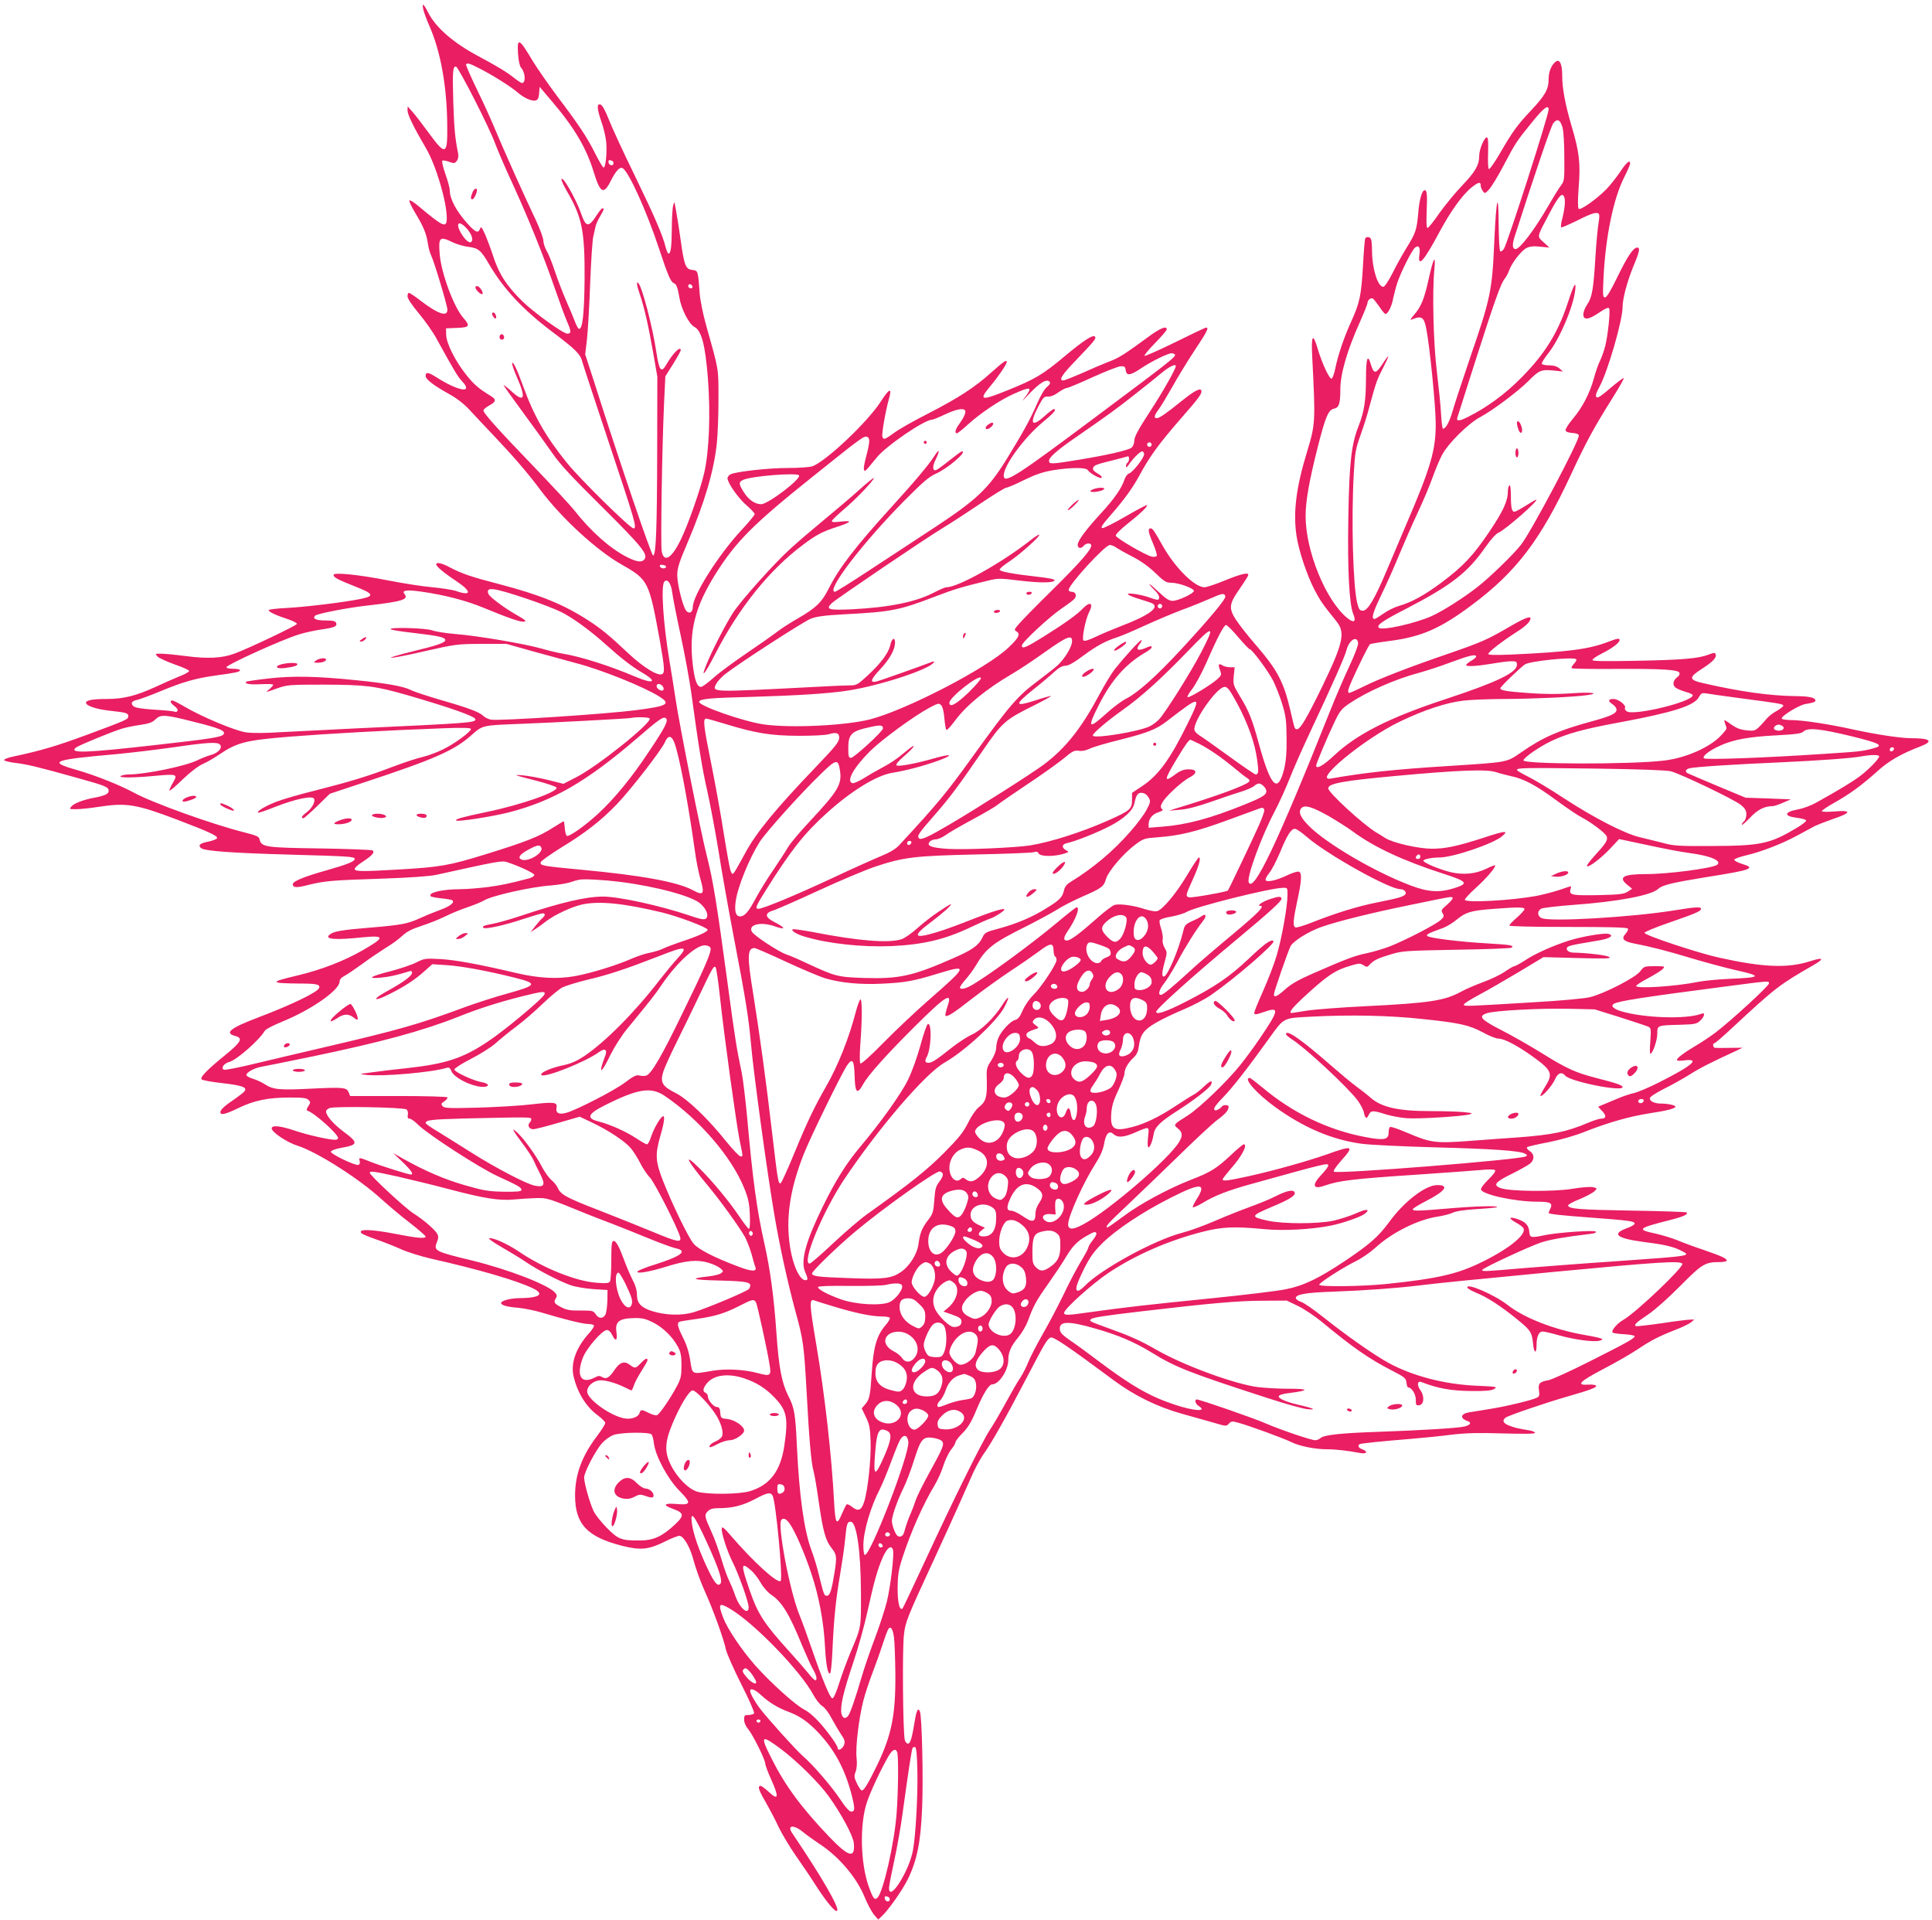 <?xml version="1.0" standalone="no"?>
<!DOCTYPE svg PUBLIC "-//W3C//DTD SVG 20010904//EN"
 "http://www.w3.org/TR/2001/REC-SVG-20010904/DTD/svg10.dtd">
<svg version="1.0" xmlns="http://www.w3.org/2000/svg"
 width="1280pt" height="1272pt" viewBox="0 0 1280 1272"
 preserveAspectRatio="xMidYMid meet">
<g transform="translate(0,1272) scale(0.1,-0.1)"
fill="#e91e63" stroke="none">
<path d="M2804 12659 c3 -16 21 -66 40 -109 75 -169 117 -401 119 -657 3 -203
-10 -208 -125 -50 -40 55 -88 117 -105 136 l-32 36 -1 -27 c0 -27 39 -108 124
-253 65 -112 135 -348 136 -458 0 -71 -20 -63 -190 80 -30 25 -56 41 -58 34
-2 -6 16 -43 40 -83 54 -89 74 -138 83 -203 4 -28 14 -62 21 -76 19 -37 107
-329 108 -359 2 -52 -61 -31 -180 60 -36 28 -69 50 -75 50 -5 0 -9 -10 -9 -23
0 -15 29 -58 75 -113 41 -49 94 -124 117 -167 116 -211 142 -254 169 -282 78
-83 -21 -68 -165 23 -58 37 -76 40 -76 12 0 -23 52 -63 159 -122 48 -27 96
-64 131 -102 30 -33 100 -107 155 -165 142 -150 229 -251 315 -366 140 -187
375 -403 541 -496 173 -98 179 -110 249 -493 34 -192 36 -224 15 -232 -30 -12
-126 48 -223 139 -125 118 -181 164 -267 219 -162 105 -318 168 -585 238 -193
50 -253 71 -334 114 -48 26 -86 34 -86 18 0 -14 51 -57 133 -111 103 -69 103
-102 -1 -66 -23 8 -94 19 -157 25 -62 5 -196 26 -297 46 -201 39 -358 54 -358
36 0 -17 25 -30 141 -76 125 -49 132 -64 40 -83 -113 -23 -362 -53 -488 -60
-68 -3 -123 -10 -123 -14 0 -12 44 -33 123 -59 37 -12 66 -27 64 -33 -3 -11
-315 -160 -412 -196 -83 -31 -177 -36 -323 -17 -68 9 -142 16 -165 16 -41 0
-41 0 -22 -20 11 -10 63 -34 115 -52 52 -18 94 -37 93 -43 0 -5 -27 -21 -59
-33 -32 -13 -108 -46 -168 -74 -125 -57 -209 -78 -317 -78 -93 0 -139 -8 -139
-25 0 -21 71 -44 168 -54 100 -11 112 -15 112 -36 0 -20 -12 -25 -273 -122
-209 -77 -305 -105 -492 -145 -33 -7 -59 -17 -58 -23 1 -5 33 -13 70 -18 80
-9 154 -27 401 -96 206 -57 222 -64 222 -91 0 -19 -29 -32 -100 -45 -65 -12
-128 -36 -145 -55 -18 -20 -17 -20 31 -20 27 0 92 7 144 15 188 29 251 19 525
-85 210 -80 268 -107 263 -122 -3 -7 -29 -17 -58 -23 -55 -10 -70 -24 -48 -43
24 -19 198 -32 588 -43 397 -11 430 -13 430 -29 0 -16 -49 -36 -183 -74 -152
-43 -227 -73 -227 -93 0 -24 25 -25 106 -4 106 26 151 30 489 41 180 6 315 16
355 25 420 93 434 95 470 84 82 -27 180 -73 180 -85 0 -7 -17 -18 -37 -23
-134 -35 -178 -44 -272 -57 -58 -7 -140 -14 -182 -14 -120 0 -218 -24 -195
-47 3 -4 36 -10 72 -14 36 -3 68 -10 72 -13 15 -16 -19 -41 -89 -66 -41 -15
-99 -39 -129 -53 -77 -36 -124 -45 -333 -62 -183 -15 -237 -24 -263 -46 -37
-31 35 -37 216 -18 154 15 153 0 -5 -90 -120 -68 -267 -125 -422 -162 -190
-45 -189 -52 12 -54 115 0 138 -6 129 -30 -11 -28 -185 -112 -407 -196 -182
-69 -222 -102 -149 -121 54 -14 41 -40 -65 -126 -124 -101 -170 -149 -157
-162 6 -6 68 -17 139 -25 139 -16 169 -29 140 -59 -9 -9 -38 -30 -63 -48 -63
-42 -92 -69 -92 -85 0 -22 33 -15 121 28 103 50 197 69 339 69 85 0 112 -3
124 -16 14 -14 14 -18 -1 -41 -12 -18 -14 -28 -6 -30 48 -16 203 -155 203
-182 0 -6 -9 -11 -19 -11 -42 0 -183 32 -266 60 -98 33 -155 39 -155 15 0 -24
102 -93 171 -114 127 -40 408 -218 555 -353 49 -44 135 -117 192 -160 56 -44
102 -84 102 -89 0 -15 -58 -10 -191 16 -173 34 -264 36 -233 5 5 -5 48 -23 94
-39 47 -16 121 -45 165 -65 44 -20 132 -47 195 -62 320 -72 570 -145 679 -197
82 -39 48 -65 -90 -66 -60 -1 -119 -17 -119 -32 0 -15 39 -26 116 -32 39 -4
109 -18 155 -32 149 -45 271 -75 305 -75 18 0 36 -4 39 -10 3 -5 -12 -29 -33
-52 -84 -93 -121 -194 -103 -280 24 -109 83 -206 161 -263 27 -20 50 -43 50
-51 0 -8 -25 -47 -54 -86 -100 -131 -146 -254 -146 -394 0 -190 80 -275 314
-334 121 -30 173 -25 282 29 47 24 91 40 99 38 31 -12 69 -81 91 -166 13 -49
45 -138 72 -198 54 -118 127 -319 142 -392 6 -25 51 -128 101 -227 51 -100 89
-187 85 -193 -4 -6 -20 -11 -37 -11 -26 0 -29 -3 -29 -31 0 -19 10 -43 27 -63
31 -37 113 -202 113 -228 0 -10 18 -59 41 -109 51 -114 46 -138 -16 -80 -24
22 -49 41 -54 41 -24 0 -17 -23 31 -106 28 -49 68 -125 88 -169 21 -44 71
-127 111 -185 41 -58 101 -147 134 -199 68 -106 129 -180 141 -168 18 17 -100
222 -298 515 -36 53 12 57 73 6 23 -19 72 -54 108 -78 129 -84 248 -224 300
-354 18 -43 45 -94 60 -113 l29 -34 22 20 c41 36 139 174 175 248 60 123 85
244 94 467 9 190 -1 608 -14 642 -12 31 -23 10 -35 -65 -17 -107 -29 -147 -44
-147 -8 0 -17 10 -21 22 -13 41 -18 607 -6 701 10 85 19 108 205 510 107 232
212 466 235 520 22 53 60 125 84 160 56 78 144 234 286 505 124 238 137 259
161 272 17 9 116 -58 420 -284 136 -101 289 -176 455 -222 72 -20 166 -47 210
-59 77 -23 80 -24 97 -5 16 17 22 17 65 5 67 -18 300 -103 347 -127 51 -26
156 -48 236 -48 61 0 138 -9 223 -25 43 -8 52 10 12 25 -25 9 -32 24 -17 34 9
5 143 19 352 36 74 6 191 18 260 27 96 11 173 13 338 8 144 -4 212 -3 212 4 0
5 -17 13 -37 16 -78 13 -99 18 -135 32 -40 16 -47 33 -24 52 17 14 266 99 416
142 143 41 191 59 184 70 -3 6 -27 9 -52 7 -83 -5 -57 21 103 105 83 43 183
101 223 128 88 59 142 87 249 129 45 17 93 40 105 50 l23 19 -25 0 c-14 0 -99
-10 -189 -24 -91 -13 -169 -22 -173 -19 -14 9 0 22 80 76 45 30 134 109 213
189 146 147 165 159 262 159 26 0 47 4 47 10 0 14 -31 28 -154 71 -61 20 -139
49 -174 64 -35 14 -100 34 -145 44 -127 27 -118 35 103 91 83 21 117 37 104
49 -3 3 -168 9 -367 12 -345 6 -415 11 -418 34 -1 6 33 25 77 42 43 18 87 42
98 52 19 20 19 20 -9 27 -17 4 -77 0 -140 -11 -126 -20 -414 -17 -473 5 -53
20 -37 40 75 95 56 28 111 59 122 69 29 26 27 62 -5 82 -14 9 -21 20 -17 25 4
4 68 19 142 33 84 17 176 43 245 71 155 61 294 100 422 120 118 18 174 32 174
45 0 9 -51 20 -97 20 -41 0 -73 15 -73 35 0 9 39 34 91 61 51 25 128 68 173
96 69 44 134 77 316 161 l35 17 -85 -1 c-47 -1 -91 -1 -97 0 -15 1 -18 31 -4
31 5 0 58 46 119 103 284 264 310 284 533 412 79 45 72 57 -18 28 -149 -48
-312 -41 -601 23 -142 31 -497 149 -497 165 0 6 74 37 165 68 174 60 210 76
210 91 0 15 -41 12 -175 -10 -285 -46 -833 -78 -883 -51 -28 15 -28 47 -1 62
12 6 108 17 213 25 291 21 517 63 562 106 29 26 92 41 319 78 305 48 332 59
232 89 -26 8 -47 20 -47 26 0 6 35 19 78 29 102 24 237 76 342 133 47 25 99
53 115 62 17 8 70 29 119 46 122 41 127 60 12 50 -49 -4 -86 -3 -86 2 0 5 35
29 78 53 107 60 186 118 284 206 81 74 161 120 292 170 88 34 66 54 -59 54
-73 0 -238 25 -397 60 -149 33 -328 60 -395 60 -34 0 -65 4 -68 10 -9 14 111
88 154 96 59 10 72 15 68 27 -5 17 -44 25 -132 26 -171 2 -369 30 -612 86 -94
21 -96 38 -10 93 75 48 101 76 94 97 -6 13 -10 13 -44 0 -68 -27 -173 -36
-475 -42 -219 -4 -298 -3 -298 5 0 7 30 27 68 46 67 34 112 69 112 86 0 14
-11 13 -82 -14 -125 -47 -264 -65 -640 -82 -102 -4 -148 -3 -148 4 0 13 89 82
187 145 62 39 93 70 93 91 0 18 -46 -1 -145 -59 -141 -82 -184 -101 -402 -176
-257 -88 -455 -165 -556 -215 -48 -24 -93 -44 -98 -44 -7 0 -9 10 -5 25 9 36
131 291 143 298 5 3 65 13 134 22 208 27 335 83 545 241 290 217 451 428 651
858 102 220 154 315 276 509 44 70 78 130 75 133 -3 2 -42 -27 -88 -66 -60
-52 -85 -69 -93 -61 -8 8 -3 27 20 69 55 101 153 439 153 528 0 56 31 172 74
276 39 93 43 118 23 118 -26 0 -64 -57 -130 -192 -45 -93 -72 -138 -83 -138
-15 0 -16 14 -10 138 14 266 65 515 136 656 22 43 40 85 40 93 0 28 -25 7 -67
-57 -24 -35 -64 -86 -90 -113 -65 -66 -172 -142 -184 -130 -6 6 -6 59 0 141
13 160 4 235 -44 397 -45 152 -65 259 -65 344 0 79 -17 114 -45 91 -28 -23
-45 -67 -45 -115 0 -66 -23 -107 -115 -205 -91 -96 -124 -141 -210 -290 -34
-58 -66 -103 -71 -100 -5 3 -7 50 -5 108 2 73 0 102 -8 102 -18 0 -51 -80 -51
-123 0 -61 -26 -105 -113 -196 -45 -47 -113 -130 -151 -183 -37 -54 -72 -98
-78 -98 -7 0 -9 35 -6 108 5 115 2 142 -13 142 -18 0 -36 -64 -43 -153 -9
-107 -17 -132 -77 -228 -26 -42 -68 -117 -93 -168 -27 -52 -52 -91 -61 -91
-37 0 -74 119 -75 237 0 34 -3 68 -6 77 -7 18 -29 21 -39 7 -3 -5 -10 -88 -15
-183 -11 -194 -22 -246 -78 -368 -46 -101 -87 -220 -105 -309 -7 -36 -18 -66
-25 -69 -14 -4 -62 98 -92 198 -32 109 -44 91 -36 -57 22 -430 21 -442 -34
-624 -72 -235 -93 -398 -71 -553 14 -100 69 -265 121 -365 36 -69 57 -99 143
-205 62 -76 48 -142 -94 -436 -100 -205 -144 -280 -165 -280 -17 0 -15 -5 -44
120 -45 194 -86 272 -236 445 -48 55 -104 127 -125 159 -47 72 -46 103 10 185
65 96 71 106 71 114 0 17 -52 4 -155 -38 -61 -25 -121 -45 -135 -45 -65 0
-194 128 -277 275 -58 103 -67 115 -80 115 -20 0 -16 -25 17 -102 16 -38 27
-74 24 -80 -4 -6 -19 -8 -33 -5 -40 8 -236 122 -239 139 -1 8 33 43 80 80 87
69 134 115 127 122 -2 3 -66 -31 -142 -75 -76 -44 -145 -79 -154 -77 -13 2 0
23 53 83 91 104 145 178 191 262 72 133 128 210 283 388 106 121 130 153 130
172 0 29 -41 9 -126 -59 -109 -88 -153 -118 -170 -118 -21 0 -17 19 11 56 14
18 54 85 90 148 35 63 102 173 149 244 83 125 97 152 77 152 -6 0 -98 -44
-205 -97 -108 -53 -199 -93 -203 -90 -4 4 28 42 70 85 42 43 77 83 77 90 0 25
-39 10 -109 -40 -176 -129 -208 -149 -275 -174 -39 -15 -119 -49 -178 -76 -60
-26 -115 -48 -123 -48 -33 0 -11 36 83 133 125 131 135 144 127 156 -11 18
-73 -22 -199 -127 -148 -124 -197 -153 -380 -227 -178 -72 -194 -68 -115 27
54 64 109 146 109 160 0 18 -20 4 -100 -67 -110 -100 -220 -171 -424 -276 -93
-47 -191 -103 -219 -124 -65 -47 -74 -51 -81 -27 -6 17 22 175 44 252 22 76 1
68 -56 -22 -88 -136 -365 -397 -453 -427 -19 -6 -92 -11 -162 -11 -125 0 -325
-22 -375 -40 -13 -5 -24 -18 -24 -28 0 -31 74 -136 129 -182 28 -24 51 -49 51
-55 0 -7 -40 -56 -90 -109 -151 -163 -320 -430 -320 -507 0 -36 -25 -49 -45
-23 -22 30 -58 174 -58 234 0 46 11 82 70 220 112 264 172 468 192 652 6 54
11 184 11 291 0 211 4 188 -80 486 -24 86 -42 176 -45 225 -10 141 -11 144
-48 148 -44 4 -54 29 -77 195 -11 76 -24 162 -30 192 -5 29 -10 56 -11 60 -1
3 -5 -5 -9 -19 -4 -14 -9 -81 -9 -150 -1 -127 -7 -170 -22 -170 -4 0 -13 19
-19 43 -20 80 -73 203 -206 477 -74 151 -151 318 -171 370 -25 63 -44 96 -56
98 -24 5 -22 -28 7 -113 14 -38 28 -98 32 -132 7 -70 -3 -173 -17 -173 -5 0
-30 42 -55 92 -55 110 -107 188 -252 380 -59 79 -132 184 -162 233 -90 152
-105 160 -98 50 3 -47 11 -82 20 -93 29 -32 33 -102 6 -102 -5 0 -28 15 -51
33 -45 37 -116 80 -242 147 -165 89 -278 188 -329 288 -30 59 -41 66 -32 21z
m368 -390 c86 -43 215 -124 257 -161 42 -37 96 -61 121 -53 14 4 20 17 22 48
l3 42 89 -105 c142 -167 222 -303 270 -461 42 -137 65 -150 110 -62 34 68 60
98 79 90 38 -14 159 -279 244 -536 59 -178 77 -219 98 -227 17 -7 24 -26 36
-94 12 -76 63 -176 99 -195 48 -25 72 -118 90 -339 18 -237 9 -485 -25 -631
-25 -108 -104 -334 -151 -432 -62 -131 -115 -165 -130 -85 -8 42 2 676 15 968
l9 191 51 81 c28 45 51 86 51 92 0 32 -52 -20 -93 -91 -36 -63 -49 -48 -68 76
-26 172 -94 433 -120 460 -15 15 -10 -18 12 -81 28 -82 55 -201 87 -384 l27
-155 -1 -495 c-1 -519 -8 -690 -27 -690 -11 0 -223 623 -387 1139 l-63 194 12
101 c6 56 16 223 21 371 6 149 15 288 21 310 5 22 12 50 14 63 2 12 15 42 29
66 28 48 31 56 17 56 -5 0 -23 -22 -40 -49 -51 -79 -70 -76 -100 12 -34 99
-130 266 -131 227 0 -8 17 -44 38 -80 99 -171 117 -262 115 -580 -2 -231 -14
-336 -38 -328 -5 2 -17 23 -26 48 -9 25 -35 86 -57 136 -22 50 -56 138 -75
195 -19 58 -44 120 -56 139 -11 19 -21 49 -21 65 0 17 -22 77 -49 135 -87 183
-211 461 -263 585 -27 66 -84 193 -128 282 -43 89 -76 164 -72 167 10 10 21 7
84 -25z m-30 -205 c59 -115 121 -246 137 -291 17 -45 68 -165 115 -266 106
-230 209 -486 282 -698 31 -89 67 -187 80 -217 30 -68 30 -82 2 -82 -27 0
-221 140 -296 213 -108 105 -161 189 -200 317 -12 36 -33 92 -47 125 -25 54
-28 58 -36 37 -11 -29 -30 -20 -80 35 -75 83 -119 164 -119 222 0 14 -13 63
-29 108 -17 47 -25 85 -20 89 5 3 25 -1 45 -8 33 -12 37 -11 51 7 9 13 12 31
8 50 -20 98 -26 160 -32 341 -6 204 -3 239 20 232 6 -2 60 -98 119 -214z
m7118 -69 c0 -39 -271 -882 -296 -923 -8 -12 -19 -20 -24 -17 -6 4 -10 81 -11
178 -1 235 -16 176 -29 -113 -14 -325 -24 -375 -161 -772 -49 -145 -101 -301
-114 -347 -22 -76 -46 -121 -65 -121 -4 0 -10 46 -13 103 -3 56 -16 179 -27
272 -23 181 -32 527 -17 680 10 107 -6 80 -38 -65 -29 -131 -50 -182 -96 -235
-25 -29 -29 -37 -14 -31 64 27 80 16 95 -64 23 -119 62 -513 62 -625 1 -177
-33 -292 -200 -680 -37 -88 -94 -221 -125 -295 -79 -187 -125 -265 -157 -265
-22 0 -27 7 -38 50 -28 112 -40 551 -23 856 8 143 12 166 46 260 20 57 46 138
56 179 41 152 52 186 83 245 57 111 58 124 2 39 -42 -63 -55 -62 -75 6 -20 68
-31 35 -31 -93 0 -150 -12 -225 -49 -319 -48 -120 -62 -244 -68 -608 -6 -345
6 -574 33 -638 21 -51 4 -62 -41 -25 -142 117 -275 443 -275 675 0 100 24 235
82 463 50 196 69 241 107 248 32 7 41 33 41 126 0 106 46 263 132 453 26 59
48 114 48 121 0 19 23 38 36 29 6 -4 25 -28 43 -54 17 -27 36 -48 40 -48 16 0
42 51 51 103 6 28 18 75 27 102 21 66 97 218 117 234 25 21 38 3 30 -45 -13
-92 31 -42 131 146 74 138 153 249 214 298 45 36 61 40 61 14 0 -10 6 -27 14
-37 13 -19 15 -18 42 11 16 17 61 91 99 164 78 147 78 148 188 284 73 90 107
116 107 81z m92 -119 c7 -23 12 -107 12 -198 1 -147 0 -158 -21 -185 -12 -15
-52 -79 -88 -142 -92 -158 -186 -281 -214 -281 -21 0 -23 28 -8 77 134 417
243 738 258 757 26 33 46 24 61 -28z m-6287 -236 c0 -22 -29 -18 -33 3 -3 14
1 18 15 15 10 -2 18 -10 18 -18z m6300 -230 c7 -23 1 -80 -17 -148 -6 -23 -8
-45 -5 -48 3 -3 50 18 106 45 98 50 134 60 145 42 3 -5 2 -31 -3 -57 -5 -27
-15 -129 -21 -227 -13 -215 -22 -266 -55 -315 -14 -20 -25 -49 -25 -64 0 -41
34 -37 106 12 41 28 60 36 65 27 9 -16 -8 -178 -26 -249 -8 -32 -24 -76 -34
-97 -11 -21 -30 -74 -41 -117 -27 -98 -76 -194 -141 -270 -27 -32 -48 -66 -47
-74 2 -10 17 -16 46 -18 29 -2 42 -8 42 -18 0 -40 -311 -628 -381 -720 -49
-64 -214 -224 -294 -285 -94 -73 -229 -158 -300 -190 -110 -49 -329 -98 -350
-77 -17 16 24 45 178 124 303 157 411 241 530 412 34 49 69 87 84 93 42 16
274 219 250 219 -3 0 -35 -18 -69 -40 -35 -22 -68 -40 -74 -40 -18 0 -24 26
-24 106 0 48 -4 73 -10 69 -5 -3 -10 -21 -10 -39 0 -65 -30 -130 -124 -270
-105 -156 -174 -229 -316 -335 -108 -81 -200 -132 -280 -154 -31 -9 -78 -32
-105 -52 -28 -19 -53 -35 -58 -35 -24 0 -12 41 41 152 33 68 88 189 121 271
34 81 90 210 126 286 36 77 79 179 96 228 17 48 45 115 62 148 41 78 175 211
257 254 80 43 244 166 313 234 74 75 87 80 166 73 l66 -7 -24 21 c-15 13 -37
20 -67 20 -23 0 -46 4 -49 10 -3 5 15 34 39 65 75 91 169 309 182 422 8 68 -9
40 -47 -77 -65 -201 -153 -344 -309 -501 -105 -107 -227 -197 -353 -260 -56
-29 -80 -31 -72 -6 2 7 56 176 120 377 130 405 169 515 195 545 9 11 22 35 28
53 17 49 79 130 115 149 23 11 46 14 91 9 l61 -6 -38 35 c-45 42 -48 28 39
193 64 120 86 143 99 102z m-7274 -202 c31 -35 45 -70 34 -87 -11 -18 -42 6
-70 54 -40 68 -16 89 36 33z m-94 -92 c26 -13 74 -27 105 -31 67 -8 84 -22
137 -113 96 -165 227 -305 420 -450 157 -118 187 -148 200 -202 7 -25 86 -265
176 -535 174 -521 187 -565 162 -565 -22 0 -354 326 -440 433 -142 175 -220
312 -293 514 -39 108 -66 163 -71 147 -2 -6 12 -48 32 -93 61 -139 50 -171
-33 -96 -27 25 -53 45 -56 45 -3 0 54 -80 127 -179 72 -98 161 -221 196 -272
49 -72 127 -156 328 -355 266 -264 309 -317 282 -350 -18 -21 -50 -17 -115 16
-110 55 -241 171 -351 312 -23 29 -137 152 -253 273 -261 271 -352 373 -347
388 2 7 20 21 40 32 44 24 46 39 10 61 -83 51 -112 76 -164 141 -74 93 -132
209 -133 266 l-1 42 73 3 c83 3 89 12 42 66 -64 72 -147 298 -157 423 -9 112
0 120 84 79z m1591 -294 c2 -7 -3 -12 -12 -12 -9 0 -16 7 -16 16 0 17 22 14
28 -4z m3196 -450 c9 -14 -28 -43 -509 -402 -546 -409 -625 -459 -625 -400 0
67 134 250 258 353 75 62 96 87 73 87 -5 0 -31 -20 -59 -45 -89 -80 -104 -53
-39 70 29 53 35 60 60 58 18 -1 44 9 69 28 23 16 48 29 56 29 8 0 85 32 170
71 86 39 170 72 187 73 26 1 30 -3 33 -26 5 -39 30 -36 100 11 66 45 179 101
204 101 9 0 19 -4 22 -8z m6 -77 c0 -19 -88 -174 -173 -304 -75 -115 -101
-163 -102 -189 0 -20 -8 -39 -19 -48 -24 -17 -157 -48 -346 -79 -188 -31 -200
-31 -200 -6 0 21 58 72 170 149 218 151 274 191 389 282 69 54 153 121 186
149 52 43 95 64 95 46z m-834 -107 c4 -6 -4 -19 -18 -30 -16 -11 -43 -56 -68
-114 -48 -109 -90 -185 -203 -369 -119 -192 -196 -265 -472 -447 -121 -79
-317 -208 -436 -286 -118 -78 -221 -142 -227 -142 -65 0 181 322 463 607 119
120 161 156 205 175 79 35 211 148 173 148 -5 0 -39 -25 -78 -56 -38 -31 -78
-60 -88 -65 -28 -16 -33 18 -8 67 30 63 26 77 -8 24 -37 -58 -131 -170 -285
-339 -234 -257 -347 -403 -414 -537 -47 -94 -87 -132 -207 -201 -44 -25 -105
-64 -135 -87 -30 -23 -122 -88 -205 -144 -82 -56 -181 -128 -218 -162 -37 -33
-74 -60 -82 -60 -27 0 -43 44 -55 145 -27 226 14 385 153 607 134 212 249 327
634 635 337 270 347 277 368 269 20 -7 19 -33 -7 -132 -24 -90 -19 -114 15
-72 12 14 37 45 56 68 61 76 316 250 366 250 7 0 46 16 86 35 72 34 122 44
133 26 8 -12 -8 -47 -39 -90 -26 -35 -32 -61 -15 -61 5 0 40 28 77 62 80 72
208 158 295 197 120 54 132 50 77 -23 -22 -29 -16 -24 22 17 78 84 128 113
145 85z m674 -413 c0 -8 -7 -15 -15 -15 -8 0 -15 7 -15 15 0 8 7 15 15 15 8 0
15 -7 15 -15z m-50 -64 c0 -25 -77 -122 -101 -128 -10 -3 -23 -21 -30 -42 -18
-55 -69 -128 -151 -217 -100 -108 -158 -186 -158 -212 0 -25 22 -29 40 -7 15
19 50 20 50 2 0 -28 -69 -108 -255 -292 -106 -104 -207 -207 -225 -229 -30
-34 -32 -39 -17 -48 30 -16 18 -42 -52 -108 -144 -137 -675 -412 -916 -475
-161 -41 -521 -59 -702 -34 -136 19 -439 125 -431 151 7 19 69 25 348 32 308
9 513 22 640 42 211 33 538 140 566 186 5 7 2 9 -8 5 -86 -33 -349 -126 -370
-131 -47 -11 -41 12 22 79 65 70 99 131 100 178 0 41 -23 29 -32 -18 -11 -49
-62 -119 -150 -200 -66 -61 -74 -65 -117 -65 -25 0 -129 -4 -231 -10 -697 -36
-684 -37 -655 20 8 16 34 44 57 63 90 71 520 349 570 369 40 15 93 22 223 29
313 16 365 27 607 120 120 46 177 63 344 103 66 16 80 16 202 1 140 -17 233
-17 239 1 2 7 -37 15 -109 23 -160 18 -251 34 -255 47 -2 6 26 30 63 54 69 45
208 169 199 178 -2 3 -31 -15 -62 -40 -189 -148 -476 -308 -552 -308 -10 0
-47 -16 -83 -35 -119 -62 -292 -98 -544 -111 -156 -7 -176 -1 -133 41 31 29
615 425 736 498 50 30 162 103 248 161 86 58 164 106 173 106 8 0 61 22 116
50 76 37 123 53 191 65 116 19 221 20 232 1 11 -20 83 -60 91 -51 4 4 -1 12
-11 19 -43 26 -50 34 -44 49 6 16 27 23 142 51 33 8 68 18 78 21 13 5 17 2 17
-13 0 -12 -4 -24 -10 -27 -5 -3 -10 -14 -10 -23 0 -12 4 -10 17 8 27 41 76 90
90 90 7 0 13 -9 13 -19z m-2286 -140 c15 -23 -206 -191 -251 -191 -40 0 -83
29 -114 78 -35 55 -36 68 -8 82 47 26 361 51 373 31z m2104 -480 c15 -10 63
-37 108 -60 51 -26 106 -65 148 -106 59 -57 72 -65 106 -65 48 0 150 -37 150
-54 0 -17 -104 -66 -141 -66 -23 0 -44 13 -88 55 -32 30 -61 55 -65 55 -4 0 9
-15 28 -34 33 -31 44 -55 30 -68 -3 -3 -26 2 -52 12 -56 21 -157 37 -149 23 4
-6 39 -20 79 -32 40 -12 79 -25 86 -30 43 -27 -32 -80 -208 -147 -52 -20 -128
-52 -168 -71 -50 -24 -77 -32 -84 -25 -12 12 14 140 37 186 32 61 8 76 -41 25
-38 -40 -122 -100 -263 -188 -116 -72 -141 -82 -141 -57 0 21 181 189 263 245
40 27 79 56 86 65 17 21 7 46 -19 46 -11 0 -20 5 -20 12 0 35 241 298 273 298
11 0 31 -8 45 -19z m-2985 -126 c-4 -15 -36 -12 -41 3 -3 9 3 13 19 10 13 -1
23 -7 22 -13z m41 -172 c4 -32 29 -159 56 -283 27 -124 58 -295 70 -380 46
-339 72 -502 106 -650 19 -85 53 -265 75 -400 21 -135 64 -374 94 -533 88
-459 104 -561 121 -747 16 -184 105 -837 154 -1125 35 -208 89 -453 140 -641
52 -188 57 -224 75 -551 16 -299 30 -459 45 -508 5 -16 21 -106 34 -200 29
-200 45 -259 86 -310 33 -41 35 -58 20 -155 -20 -125 -31 -160 -51 -160 -19 0
-19 -2 -58 156 -11 44 -31 109 -45 145 -48 129 -80 352 -96 683 -10 220 -17
262 -57 339 -44 87 -63 189 -79 417 -16 233 -41 422 -80 594 -50 223 -77 420
-114 836 -12 124 -28 257 -36 295 -33 155 -46 235 -94 595 -71 527 -97 685
-137 840 -39 150 -183 874 -208 1045 -9 61 -27 173 -40 250 -41 244 -58 498
-33 523 21 21 45 -14 52 -75z m-967 -38 c89 -30 193 -70 231 -89 80 -40 197
-126 302 -221 91 -82 170 -143 232 -179 109 -63 80 -81 -44 -28 -169 72 -361
133 -483 153 -27 4 -90 19 -138 33 -113 32 -420 84 -567 96 -63 5 -133 16
-155 24 -44 17 -303 23 -275 7 8 -5 82 -16 163 -25 154 -18 197 -28 197 -46 0
-17 -54 -36 -221 -76 -85 -21 -147 -39 -138 -41 9 -2 111 17 225 44 203 46
213 47 374 48 l165 0 185 -52 c102 -28 229 -63 282 -77 161 -42 446 -156 546
-220 79 -49 56 -63 -153 -90 -200 -26 -904 -72 -962 -63 -17 3 -40 14 -51 25
-25 25 -99 53 -291 108 -84 25 -170 53 -191 64 -47 24 -165 45 -358 64 -264
27 -423 30 -581 12 -80 -9 -147 -19 -150 -22 -14 -14 27 -20 99 -16 44 2 80 1
80 -4 0 -4 -12 -18 -27 -31 -27 -21 -25 -21 47 5 74 26 79 27 320 27 274 -1
337 -9 550 -70 292 -85 450 -141 450 -160 0 -22 -37 -25 -795 -60 -181 -9
-405 -20 -496 -25 -105 -7 -189 -7 -230 -1 -71 10 -297 105 -408 171 -37 22
-73 40 -79 40 -20 0 -13 -17 15 -38 15 -11 23 -24 19 -31 -4 -6 -12 -9 -17 -6
-5 4 -66 10 -135 14 -91 6 -130 13 -141 24 -20 20 -10 34 30 42 17 4 84 29
147 55 152 63 232 86 365 105 140 19 165 24 165 36 0 5 -20 9 -45 9 -25 0 -45
4 -45 10 0 16 367 183 482 218 36 11 101 26 145 32 91 13 108 21 100 44 -5 12
-21 16 -71 16 -63 0 -88 12 -68 32 13 13 222 54 347 67 227 26 275 40 245 76
-21 25 14 30 112 16 154 -22 296 -59 412 -107 165 -68 245 -96 269 -92 17 3 7
12 -46 42 -85 48 -183 121 -191 142 -19 49 29 43 251 -31z m4631 14 c3 -18
-99 -141 -290 -348 -168 -181 -286 -287 -365 -328 -29 -14 -90 -59 -134 -100
-118 -106 -127 -97 -50 55 83 165 177 272 306 348 25 14 45 30 45 35 0 12 -5
12 -47 -6 -46 -19 -60 -7 -33 28 12 15 17 27 12 27 -10 0 -106 -105 -176 -192
-20 -25 -66 -101 -102 -168 -119 -223 -223 -355 -368 -464 -74 -56 -463 -303
-626 -398 -143 -84 -188 -104 -201 -91 -15 15 -5 31 101 152 104 119 159 193
312 416 140 204 152 215 358 317 63 32 109 58 103 58 -7 0 -54 -13 -105 -30
-138 -44 -140 -30 -8 76 47 37 106 87 132 111 33 30 56 43 76 43 21 0 56 20
118 66 87 65 148 98 229 124 22 7 99 39 170 72 72 33 184 81 250 106 66 24
154 60 195 78 78 35 93 37 98 13z m-418 -64 c0 -8 -7 -15 -15 -15 -8 0 -15 7
-15 15 0 8 7 15 15 15 8 0 15 -7 15 -15z m503 -205 c38 -44 72 -80 76 -80 16
0 123 -145 157 -211 18 -38 46 -108 60 -156 23 -75 27 -107 28 -223 1 -101 -4
-153 -17 -207 -42 -163 -88 -116 -167 172 -45 164 -66 217 -130 321 -39 65
-41 72 -36 127 l6 57 -30 0 c-17 0 -39 5 -50 12 -26 17 -32 7 -17 -31 11 -31
10 -34 -18 -60 -44 -39 -183 -123 -196 -119 -6 2 7 26 29 53 21 28 63 104 92
170 76 174 119 255 133 255 7 0 43 -36 80 -80z m-246 -103 c-67 -129 -232
-391 -276 -440 -14 -16 -42 -37 -62 -47 -68 -36 -379 -86 -379 -62 0 15 91 93
199 170 122 86 261 212 436 394 166 173 179 171 82 -15z m-855 68 c-4 -36 -49
-109 -94 -151 -18 -17 -77 -63 -130 -103 -139 -104 -185 -157 -440 -511 -167
-232 -228 -306 -482 -580 -21 -23 -61 -47 -117 -70 -46 -19 -194 -85 -328
-148 -237 -111 -457 -202 -486 -202 -25 0 -18 17 52 128 162 258 250 370 398
504 164 149 332 252 437 269 92 15 206 45 306 81 108 40 86 48 -35 13 -117
-33 -228 -54 -243 -45 -8 5 11 28 54 65 75 66 81 89 9 29 -64 -54 -99 -77
-164 -112 -30 -16 -81 -45 -114 -66 -33 -20 -67 -35 -75 -34 -47 9 2 100 115
213 77 76 290 232 391 286 58 31 65 33 79 18 10 -10 18 -42 22 -88 3 -39 9
-74 14 -76 4 -3 30 26 59 65 72 97 203 205 370 303 52 30 155 99 229 152 145
103 179 115 173 60z m1896 -4 c2 -12 -23 -79 -56 -149 -33 -70 -92 -206 -130
-302 -347 -871 -509 -1211 -539 -1134 -14 36 84 303 172 469 29 55 74 154 100
220 26 66 85 199 130 295 156 332 234 508 246 554 17 67 70 99 77 47z m782
-90 c0 -5 -16 -19 -36 -30 -20 -12 -34 -25 -30 -28 9 -10 83 -4 178 12 46 8
100 15 121 15 33 0 37 -3 37 -24 0 -51 -133 -115 -473 -227 -371 -122 -587
-231 -739 -374 -70 -66 -118 -93 -118 -66 0 13 72 185 120 285 36 76 47 90 98
125 119 80 302 161 462 204 52 14 149 46 215 71 118 44 165 55 165 37z m663
-18 c4 -3 -3 -17 -15 -30 -12 -12 -19 -26 -15 -29 3 -4 131 -6 284 -5 319 2
422 -5 430 -26 3 -8 -3 -21 -14 -28 -28 -20 -34 -51 -14 -68 9 -8 39 -21 66
-29 28 -7 50 -18 50 -23 0 -44 -398 -140 -439 -106 -9 7 -13 17 -10 22 10 17
-44 59 -76 59 -37 0 -39 -14 -5 -36 14 -9 25 -25 25 -35 0 -25 -38 -43 -167
-78 -217 -59 -323 -106 -464 -204 -101 -69 -79 -65 -499 -92 -346 -22 -542
-43 -762 -82 -127 -23 220 264 458 378 156 75 306 125 419 138 50 6 176 11
280 11 188 1 459 13 544 26 88 13 14 21 -114 11 -86 -6 -179 -5 -275 2 -153
11 -190 18 -190 32 0 10 128 133 163 158 32 22 323 52 340 34z m-4026 -220
c-82 -79 -127 -103 -127 -68 0 36 199 192 209 164 2 -7 -35 -50 -82 -96z
m-2027 42 c6 -8 9 -19 5 -25 -9 -14 -45 6 -45 25 0 19 24 19 40 0z m3808 -117
c70 -131 116 -260 131 -371 11 -78 9 -97 -10 -97 -6 0 -85 54 -176 120 -91 66
-178 128 -194 137 -16 10 -32 25 -35 35 -16 52 147 288 200 288 19 0 34 -20
84 -112z m3332 37 c260 -34 285 -38 285 -50 -1 -5 -19 -20 -42 -33 -23 -12
-52 -34 -65 -49 -78 -88 -75 -86 -134 -81 -41 4 -66 13 -100 36 -24 18 -47 32
-49 32 -2 0 0 -12 5 -26 13 -34 15 -28 -26 -74 -72 -79 -234 -151 -379 -168
-223 -27 -941 -25 -932 2 7 21 102 87 182 126 104 50 216 81 455 125 356 66
497 111 526 168 14 25 20 28 47 24 18 -3 120 -18 227 -32z m-3663 -171 c-115
-234 -192 -339 -298 -410 l-69 -46 0 -48 c0 -59 -13 -70 -159 -135 -175 -78
-381 -143 -516 -165 -97 -15 -435 -30 -544 -23 -111 7 -144 20 -122 47 7 9 26
16 40 16 15 0 45 13 67 29 21 16 100 61 174 101 74 40 149 83 165 96 17 14
107 76 200 138 94 62 201 139 240 170 60 51 73 57 102 53 20 -4 46 1 71 13 21
11 113 38 203 60 183 46 241 69 314 126 223 172 227 171 132 -22z m-6584 15
c174 -43 216 -61 197 -84 -15 -18 -84 -29 -450 -70 -468 -53 -575 -56 -527
-17 19 15 245 108 307 126 30 9 86 20 124 25 53 8 76 16 95 35 35 35 62 34
254 -15z m3021 22 c17 -28 -348 -320 -489 -391 l-82 -42 -104 26 c-57 14 -131
27 -164 30 -71 6 -67 4 94 -37 69 -18 126 -38 128 -44 10 -29 -240 -116 -465
-162 -153 -32 -209 -47 -200 -56 10 -10 240 26 350 54 294 76 515 204 850 492
150 130 175 146 191 130 16 -16 -7 -60 -114 -220 -113 -171 -228 -311 -336
-411 -85 -78 -190 -153 -207 -147 -6 2 -12 25 -14 50 -2 26 -5 47 -7 47 -3 0
-35 -20 -72 -43 -92 -59 -178 -93 -443 -175 -246 -76 -304 -86 -585 -102 -240
-14 -285 -13 -285 4 0 8 22 28 49 45 65 42 87 66 69 78 -7 4 -164 10 -348 13
-361 5 -388 9 -400 59 -4 20 -18 26 -100 47 -215 54 -615 198 -734 264 -91 49
-250 113 -378 150 -193 55 -164 67 267 105 94 9 262 29 375 45 227 33 292 37
308 17 18 -21 -13 -55 -61 -68 -23 -6 -62 -22 -87 -34 -77 -39 -343 -94 -455
-95 -22 0 -47 -5 -55 -10 -20 -13 83 -13 229 1 146 13 150 12 116 -47 -15 -25
-24 -48 -22 -51 3 -3 43 31 89 76 50 48 103 88 131 100 26 11 74 39 108 62
120 81 173 95 464 119 251 20 661 43 1023 56 131 5 182 3 182 -5 0 -18 -110
-99 -185 -135 -38 -19 -99 -42 -135 -50 -36 -8 -123 -37 -195 -64 -165 -63
-283 -99 -515 -158 -102 -25 -219 -59 -260 -75 -72 -28 -130 -63 -120 -72 3
-3 55 15 115 39 131 51 242 75 255 54 12 -19 -13 -65 -50 -92 -30 -22 -39 -38
-20 -38 5 0 47 37 92 81 l83 81 220 73 c471 155 603 213 717 314 77 68 70 66
323 76 213 8 717 35 735 39 32 8 119 6 124 -3z m503 -37 c200 -61 298 -77 483
-78 102 0 180 4 203 11 47 14 67 8 67 -22 0 -29 -22 -57 -160 -201 -265 -277
-389 -428 -463 -565 -31 -57 -62 -113 -70 -124 -15 -19 -15 -19 -26 5 -6 14
-26 126 -46 250 -19 124 -58 338 -86 477 -48 238 -53 283 -30 283 5 0 63 -16
128 -36z m1043 -29 c0 -19 -192 -195 -212 -195 -15 0 -18 10 -18 64 0 85 19
108 102 130 106 26 128 27 128 1z m5959 16 c19 -12 5 -31 -24 -31 -13 0 -27 5
-31 11 -7 11 12 29 31 29 6 0 16 -4 24 -9z m454 -67 c197 -48 222 -63 145 -82
-71 -19 -95 -21 -328 -36 -390 -26 -780 -40 -791 -29 -14 14 39 54 112 86 87
39 191 57 367 66 130 7 167 12 180 25 28 28 113 19 315 -30z m-7798 -36 c33
-80 92 -389 140 -733 8 -60 25 -143 37 -183 27 -94 18 -106 -49 -70 -103 56
-335 99 -752 138 -246 23 -263 26 -259 48 2 9 63 52 135 97 160 97 265 179
370 288 93 97 298 362 319 412 18 44 41 45 59 3z m3478 -14 c68 -35 146 -88
233 -160 39 -33 79 -64 90 -70 13 -9 16 -15 8 -23 -24 -25 -221 -97 -479 -175
l-50 -16 70 6 c47 3 113 20 200 50 72 25 162 56 202 68 40 12 81 30 91 39 10
9 25 17 32 17 20 0 50 -31 50 -51 0 -24 -27 -41 -141 -87 -228 -93 -389 -136
-551 -148 l-88 -7 0 24 c0 36 25 66 66 79 24 8 32 15 24 20 -24 15 0 57 70
123 38 37 88 76 111 87 54 28 51 55 -8 54 -29 0 -53 -9 -84 -32 -80 -59 -79
-43 8 102 58 96 79 125 91 126 1 0 26 -12 55 -26z m4605 -36 c-6 -18 -28 -21
-28 -4 0 9 7 16 16 16 9 0 14 -5 12 -12z m-98 -48 c0 -16 -66 -84 -123 -128
-48 -37 -140 -93 -293 -178 -33 -19 -87 -39 -120 -45 -97 -18 -99 -46 -3 -57
29 -4 54 -11 55 -17 2 -5 -25 -27 -59 -47 -180 -108 -239 -121 -572 -122 -216
-1 -248 1 -320 21 -44 11 -111 28 -150 37 -99 23 -300 126 -500 256 -93 62
-203 127 -242 146 -40 20 -73 39 -73 44 0 14 49 15 515 9 300 -4 476 -11 505
-18 67 -18 422 -188 464 -223 28 -23 36 -37 36 -63 0 -18 -7 -38 -15 -45 -8
-7 -15 -17 -15 -23 0 -6 24 15 53 45 50 54 96 78 150 78 10 0 42 10 70 23 l52
22 -150 6 -150 5 -185 77 c-102 43 -191 81 -199 85 -20 11 -14 26 13 33 31 9
296 26 596 39 264 12 483 28 544 40 59 11 116 12 116 0z m-6885 -94 c14 -92
-11 -134 -204 -341 -62 -66 -124 -140 -139 -165 -14 -25 -58 -92 -97 -150 -40
-58 -91 -141 -115 -185 -51 -96 -76 -125 -107 -125 -28 0 -38 32 -29 99 13 96
89 283 159 394 43 66 261 310 401 446 106 104 119 107 131 27z m4347 -11 c24
-8 68 -19 98 -26 85 -17 167 -61 301 -160 68 -50 142 -100 164 -111 66 -34
163 -107 170 -129 8 -24 -4 -44 -80 -127 -32 -35 -55 -66 -51 -69 11 -11 90
49 152 114 l61 65 189 -40 c104 -23 227 -46 274 -52 139 -18 220 -51 187 -78
-27 -23 -326 -62 -470 -62 -152 0 -188 -20 -127 -70 l33 -27 -28 -19 c-25 -16
-53 -20 -182 -23 -184 -4 -207 0 -199 34 4 14 5 25 4 25 -2 0 -36 -11 -76 -25
-39 -13 -109 -31 -155 -40 -166 -30 -459 -46 -472 -26 -3 5 29 40 71 78 72 65
138 142 129 151 -2 2 -29 -8 -59 -23 -70 -34 -151 -42 -236 -22 -73 18 -180
62 -180 76 0 9 57 21 106 21 90 0 358 91 416 141 46 39 23 38 -125 -11 -174
-56 -251 -72 -342 -72 -91 1 -259 39 -309 72 -17 11 -44 28 -60 37 -89 55
-316 263 -316 291 0 32 95 50 445 82 421 39 607 46 667 25z m-2302 -168 c14
-25 13 -30 -13 -80 -15 -30 -63 -94 -106 -143 -115 -132 -249 -245 -403 -339
-22 -14 -34 -31 -39 -53 -9 -44 -29 -65 -116 -118 -92 -58 -193 -101 -313
-134 -90 -24 -96 -27 -112 -62 -23 -49 -68 -81 -185 -132 -276 -122 -364 -141
-600 -134 -175 6 -189 10 -383 100 -52 25 -112 50 -133 57 -49 17 -213 124
-226 150 -25 47 60 67 149 36 79 -28 79 -13 -1 28 -62 31 -64 59 -7 76 24 7
160 67 303 133 143 66 312 137 375 158 187 62 260 71 665 80 198 4 371 11 384
15 17 6 26 4 33 -9 11 -20 101 -21 163 -2 39 12 39 12 18 24 -31 17 -29 40 5
47 57 12 200 69 285 113 94 49 153 103 162 149 13 60 24 74 52 71 17 -2 33
-13 43 -31z m1190 -121 c53 -31 125 -76 159 -101 143 -106 334 -195 599 -281
165 -53 175 -66 77 -97 -97 -31 -173 -27 -290 18 -232 87 -549 272 -668 389
-61 60 -77 96 -56 122 21 25 70 11 179 -50z m-424 41 c3 -8 -13 -54 -35 -103
-45 -101 -200 -426 -206 -433 -10 -9 -241 -50 -257 -45 -24 7 -24 12 22 113
43 94 59 151 43 151 -5 0 -40 -53 -78 -117 -73 -122 -162 -229 -200 -239 -12
-3 -48 4 -81 14 -70 24 -164 37 -199 28 -14 -4 -65 -42 -113 -85 -117 -104
-180 -151 -203 -151 -26 0 -24 20 6 64 53 78 82 156 58 156 -5 0 -60 -43 -123
-96 -181 -152 -497 -382 -587 -428 -36 -18 -63 -21 -63 -7 0 6 17 30 38 54 22
25 49 62 62 83 74 125 113 156 349 273 78 40 166 88 195 106 28 19 102 57 165
85 131 57 144 67 159 119 15 50 112 164 188 222 60 45 63 46 156 53 147 11
256 38 463 114 105 38 197 72 205 75 24 9 30 8 36 -6z m280 -179 c133 -116
547 -348 622 -348 27 0 46 -24 30 -37 -21 -16 -46 -23 -176 -49 -133 -26 -279
-71 -436 -133 -55 -22 -105 -37 -113 -34 -19 7 -16 46 12 177 29 133 32 184
10 192 -8 3 -42 -7 -77 -24 -72 -34 -133 -48 -143 -32 -3 5 7 27 24 47 17 21
49 83 72 138 47 114 73 155 98 155 10 0 44 -23 77 -52z m-2618 -40 c-6 -18
-28 -21 -28 -4 0 9 7 16 16 16 9 0 14 -5 12 -12z m-2451 -34 c13 -35 -87 -95
-131 -78 -29 11 -13 35 43 65 61 33 79 36 88 13z m5823 -59 c0 -8 -7 -15 -15
-15 -16 0 -20 12 -8 23 11 12 23 8 23 -8z m-5305 -166 c245 -31 484 -96 537
-146 34 -32 50 -66 42 -88 -8 -21 -29 -19 -114 10 -195 66 -468 126 -575 126
-111 0 -277 -38 -540 -126 -72 -24 -157 -48 -189 -54 -61 -11 -74 -17 -63 -27
11 -11 140 17 259 57 65 21 124 39 133 39 19 0 19 -14 0 -30 -9 -7 -30 -32
-48 -54 l-32 -41 29 19 c16 10 50 34 75 54 58 44 170 96 239 111 115 24 272 8
528 -53 109 -27 296 -97 302 -114 4 -13 -65 -44 -178 -81 -47 -16 -100 -36
-118 -45 -18 -9 -57 -21 -87 -27 -30 -5 -82 -23 -117 -38 -96 -43 -276 -99
-380 -117 -117 -21 -242 -14 -393 22 -248 58 -396 85 -495 91 -100 5 -108 5
-159 -21 -29 -15 -105 -41 -169 -58 -139 -35 -167 -53 -71 -44 58 5 109 17
187 41 16 6 22 3 22 -9 0 -20 -60 -64 -170 -124 -102 -56 -84 -70 22 -16 99
50 164 92 228 149 l54 48 95 -6 c97 -6 276 -39 450 -83 156 -39 151 -50 -50
-106 -78 -21 -204 -62 -278 -89 -310 -115 -437 -151 -966 -274 -132 -31 -325
-76 -428 -101 -103 -25 -194 -43 -203 -40 -23 9 -1 42 33 51 50 12 201 145
238 208 6 10 59 37 118 61 189 77 377 208 377 264 0 14 11 27 33 38 17 9 70
45 117 79 47 35 117 82 155 106 39 23 88 59 110 80 30 28 63 45 130 67 50 16
119 44 155 62 36 18 103 46 149 61 46 16 95 36 107 44 48 31 312 91 446 100
46 4 101 13 123 20 22 8 51 16 65 18 31 6 160 -1 265 -14z m4425 -86 c0 -78
-38 -290 -72 -403 -17 -58 -58 -163 -90 -235 -32 -71 -58 -136 -58 -142 0 -17
7 -16 74 7 93 32 88 6 -35 -175 -37 -55 -97 -136 -132 -180 -89 -111 -271
-285 -348 -334 -97 -61 -96 -61 -65 -86 31 -25 33 -49 7 -91 -69 -113 -467
-455 -634 -544 -71 -39 -103 -37 -100 4 4 59 103 276 179 395 34 53 51 92 59
134 12 70 33 91 63 64 26 -24 67 -21 137 9 105 45 99 47 91 -29 -4 -39 -3 -67
3 -67 11 0 27 43 35 91 8 44 44 80 161 154 109 70 211 149 219 171 12 32 -5
27 -47 -13 -23 -22 -53 -46 -67 -53 -14 -7 -68 -41 -121 -76 -107 -71 -201
-117 -286 -139 -121 -32 -147 -16 -141 84 3 51 13 87 46 157 23 50 42 101 42
113 0 30 23 71 59 104 22 21 31 40 36 75 10 80 32 110 116 159 42 24 124 63
182 87 57 24 138 66 179 94 159 110 430 344 415 358 -14 15 -58 -16 -160 -113
-131 -124 -227 -189 -422 -289 -132 -67 -195 -88 -195 -66 0 19 238 233 530
476 223 186 300 256 300 272 0 18 -18 18 -77 -2 -48 -16 -89 -44 -65 -44 35 0
-6 -42 -180 -188 -106 -88 -235 -198 -286 -246 -118 -108 -176 -156 -191 -156
-21 0 -11 35 22 77 18 22 58 87 88 143 52 98 125 214 171 272 24 30 17 50 -10
30 -9 -7 -38 -23 -65 -34 -41 -19 -49 -27 -57 -63 -29 -121 -102 -295 -127
-303 -18 -5 -16 27 4 99 16 57 16 62 -1 90 -10 18 -16 41 -13 56 3 14 -2 46
-10 70 -8 24 -13 49 -10 57 3 7 36 18 75 24 39 7 86 21 105 32 57 34 549 157
635 159 32 1 32 1 32 -46z m1094 -20 c4 -4 -12 -24 -36 -45 -39 -33 -42 -39
-30 -58 11 -18 9 -24 -14 -45 -32 -29 -228 -131 -334 -173 -41 -16 -111 -37
-154 -46 -80 -16 -140 -39 -366 -138 -89 -39 -140 -69 -176 -102 -54 -48 -74
-56 -74 -32 0 16 89 273 110 318 16 33 121 99 205 128 109 38 326 92 585 145
291 60 274 57 284 48z m476 -75 c0 -7 -23 -32 -50 -56 -28 -24 -50 -47 -50
-53 0 -5 152 -9 389 -9 267 0 392 -3 396 -11 4 -6 -3 -21 -15 -34 -31 -33 -15
-51 58 -65 106 -20 226 -51 387 -100 88 -26 214 -60 280 -75 184 -41 178 -50
-40 -59 -71 -3 -164 -12 -205 -20 -146 -30 -410 -47 -410 -27 0 5 36 29 80 52
45 24 88 51 97 61 15 17 13 18 -54 18 -69 0 -71 -1 -97 -35 -32 -41 -235 -146
-331 -170 -35 -9 -195 -24 -390 -35 -434 -26 -444 -27 -447 -15 -1 6 42 34 97
63 55 29 174 98 265 152 l166 100 224 -6 c184 -5 223 -4 213 6 -11 12 -145 28
-241 30 -35 0 -55 26 -32 40 8 5 42 13 77 19 35 6 92 16 128 22 72 12 101 33
61 43 -30 7 -169 -16 -260 -44 -104 -33 -222 -85 -290 -130 -34 -22 -67 -40
-73 -40 -6 0 -35 -17 -64 -37 -29 -20 -94 -51 -144 -69 -49 -18 -115 -46 -145
-63 -110 -60 -209 -75 -630 -96 -168 -8 -346 -22 -395 -30 -50 -8 -93 -15 -97
-15 -23 0 1 31 72 98 165 152 213 185 323 217 52 15 60 15 81 1 22 -14 25 -13
42 6 25 27 55 42 144 68 70 21 100 23 432 29 196 3 360 9 364 14 15 15 -9 19
-163 28 -177 10 -383 35 -397 49 -9 9 6 18 104 53 25 9 67 35 93 57 59 48 93
58 234 69 170 13 213 13 213 -1z m-2640 -53 c15 -18 -12 -117 -40 -145 -28
-28 -44 -25 -85 15 -42 43 -44 63 -7 98 46 44 109 60 132 32z m129 -8 c24 -29
23 -71 -1 -107 -31 -46 -71 -49 -76 -6 -10 85 40 157 77 113z m-299 -177 c57
-20 65 -26 68 -49 3 -16 -4 -24 -26 -32 -17 -6 -33 -17 -36 -25 -3 -8 -14 -14
-25 -14 -46 0 -87 71 -70 119 10 25 20 25 89 1z m-310 -35 c0 -19 5 -37 10
-40 6 -3 10 -14 10 -24 0 -27 -101 -180 -153 -231 -26 -25 -57 -70 -71 -102
-18 -43 -31 -59 -50 -64 -31 -7 -93 -74 -112 -120 -8 -18 -14 -48 -14 -65 0
-19 -13 -53 -32 -83 -32 -49 -33 -54 -30 -141 2 -103 -7 -134 -53 -169 -19
-15 -48 -56 -71 -103 -32 -64 -61 -100 -159 -199 -113 -114 -231 -208 -512
-408 -46 -33 -146 -119 -224 -192 -78 -74 -148 -134 -155 -134 -56 0 85 341
229 558 228 340 537 701 666 774 138 79 349 276 397 370 38 74 28 79 -17 9
-54 -85 -140 -168 -204 -196 -28 -13 -85 -50 -126 -82 -108 -86 -135 -103
-158 -103 -23 0 -26 12 -10 41 29 55 34 226 6 216 -6 -2 -29 -66 -49 -142 -22
-79 -57 -177 -83 -229 -44 -91 -183 -285 -317 -444 -91 -108 -163 -223 -248
-397 -112 -229 -147 -356 -116 -429 20 -47 20 -56 2 -56 -42 0 -92 120 -107
260 -20 176 10 357 96 575 44 112 252 537 287 588 36 51 47 36 50 -70 3 -113
17 -126 56 -56 33 61 154 196 342 383 210 209 254 235 216 129 -9 -28 -15 -53
-12 -57 11 -10 51 15 176 113 69 53 181 134 250 180 69 45 155 105 193 133 75
57 97 59 97 7z m-2272 13 c5 -26 -41 -133 -188 -433 -139 -287 -205 -399 -239
-410 -11 -3 -31 -3 -45 1 -20 5 -39 -4 -93 -45 -71 -54 -318 -181 -390 -202
-50 -14 -73 -2 -66 35 7 35 -16 38 -163 21 -71 -9 -230 -18 -354 -22 -198 -5
-227 -4 -238 10 -11 13 -10 18 12 32 14 10 23 21 20 26 -3 5 -149 9 -325 9
l-319 0 -10 24 c-12 33 -36 35 -244 25 -210 -11 -257 -7 -310 28 -21 14 -57
30 -79 37 -22 6 -42 17 -44 23 -6 17 51 49 100 57 23 4 173 34 332 67 457 95
734 170 969 263 142 57 270 97 423 136 139 34 156 36 151 15 -5 -24 -263 -240
-377 -315 -164 -110 -278 -147 -531 -175 -80 -8 -185 -21 -235 -28 -89 -11
-89 -12 -39 -17 111 -12 431 16 531 46 18 5 25 1 33 -20 18 -50 164 -116 227
-104 30 6 15 23 -27 30 -56 10 -180 68 -180 84 0 7 50 39 110 70 61 31 134 77
163 103 29 26 90 76 137 111 47 35 126 103 175 151 50 48 108 96 130 108 22
11 97 34 166 51 141 33 255 71 471 155 179 71 202 69 129 -11 -28 -30 -83 -97
-122 -147 -163 -212 -360 -410 -500 -504 -47 -31 -86 -48 -132 -58 -88 -18
-164 -52 -150 -66 21 -21 296 88 383 153 40 29 57 14 37 -33 -7 -19 -17 -47
-21 -62 -13 -52 13 -19 59 77 26 52 73 126 110 171 157 191 188 231 227 289
102 151 233 270 292 264 19 -2 32 -9 34 -20z m2793 12 c26 -14 24 -30 -9 -69
-29 -35 -52 -38 -91 -12 -22 14 0 54 40 74 41 20 36 19 60 7z m138 -35 c17
-20 31 -39 31 -42 0 -12 -33 -43 -46 -43 -23 0 -54 43 -54 75 0 57 24 60 69
10z m-2435 -64 c105 -49 222 -98 259 -110 102 -31 235 -44 377 -37 156 7 211
17 374 67 202 62 198 51 -54 -169 -85 -74 -222 -203 -303 -285 -89 -91 -151
-147 -157 -141 -5 5 -5 57 0 129 12 154 13 295 1 295 -5 0 -19 -37 -31 -82
-45 -175 -119 -359 -196 -493 -79 -138 -125 -234 -210 -440 -45 -110 -87 -201
-92 -203 -16 -5 -19 15 -57 338 -40 344 -82 648 -125 918 -41 249 -39 302 9
302 8 0 100 -40 205 -89z m1956 10 c0 -12 -42 -47 -78 -65 -55 -28 -70 1 -27
53 14 16 36 31 48 33 24 4 57 -8 57 -21z m-2390 -246 c29 -267 107 -831 130
-947 24 -115 23 -108 6 -108 -8 0 -50 44 -93 97 -123 154 -259 284 -337 323
-89 44 -104 71 -81 143 9 27 49 116 89 196 40 80 108 220 151 311 85 179 94
195 106 183 5 -5 18 -94 29 -198z m2469 156 c7 -13 6 -24 -4 -37 -8 -11 -15
-25 -15 -33 0 -21 -30 -51 -50 -51 -34 0 -44 26 -25 67 33 72 73 94 94 54z
m189 -3 c22 -22 14 -75 -14 -97 -75 -59 -126 14 -58 82 29 29 53 34 72 15z
m165 1 c28 -15 37 -28 37 -56 0 -27 -49 -56 -88 -51 -24 3 -27 7 -26 41 1 35
26 77 46 77 5 0 19 -5 31 -11z m4127 -63 c0 -17 -249 -245 -352 -324 -37 -28
-96 -67 -130 -87 -78 -46 -128 -83 -128 -96 0 -6 19 -7 49 -3 110 14 54 -34
-166 -145 -65 -33 -140 -65 -166 -71 -27 -6 -76 -22 -110 -37 -34 -14 -77 -32
-96 -40 l-33 -14 27 -29 c30 -31 27 -50 -8 -50 -12 0 -49 -12 -82 -26 -146
-62 -244 -82 -480 -99 -44 -3 -174 -12 -289 -21 -246 -19 -274 -15 -432 52
-57 25 -109 42 -114 39 -6 -3 -10 -20 -10 -36 0 -49 -29 -55 -159 -30 -245 47
-477 159 -679 329 -41 34 -78 62 -82 62 -47 0 45 -104 171 -195 189 -136 374
-214 568 -241 60 -8 272 -18 486 -24 382 -10 562 -22 599 -42 15 -8 16 -12 5
-18 -39 -22 -1254 -119 -1272 -101 -5 5 15 35 47 71 91 101 81 106 -94 43
-129 -45 -346 -106 -512 -143 -142 -31 -178 -36 -178 -22 0 4 25 36 55 71 72
81 114 161 85 161 -5 0 -45 -33 -88 -74 -92 -86 -134 -112 -262 -161 -149 -58
-342 -162 -447 -242 -54 -40 -101 -73 -105 -73 -21 0 3 27 130 146 75 71 227
217 337 324 110 108 226 216 258 240 56 41 77 66 77 89 0 14 -37 14 -45 1 -3
-5 -15 -15 -26 -20 -15 -8 -21 -7 -25 3 -3 8 21 40 59 78 59 60 161 190 304
389 103 143 90 136 288 146 256 13 507 8 730 -16 247 -26 310 -40 402 -90 40
-22 85 -40 102 -40 37 0 124 -46 225 -118 129 -93 137 -114 82 -202 -19 -30
-33 -57 -30 -59 9 -10 77 66 95 107 19 45 46 55 69 27 32 -39 380 -109 380
-76 0 12 -39 26 -173 60 -140 36 -199 63 -372 171 -71 44 -187 110 -257 146
-139 71 -158 93 -95 113 53 17 350 33 537 29 l175 -4 170 -53 c94 -30 178 -58
188 -63 15 -8 16 -19 11 -93 -4 -47 -4 -85 0 -85 15 0 46 88 46 132 0 57 -2
56 152 60 97 3 109 5 132 27 30 28 35 57 9 46 -99 -38 -382 -29 -534 17 -48
14 -69 35 -48 48 30 19 184 43 729 114 308 40 300 40 300 22z m-4716 -27 c-7
-13 -31 -11 -40 2 -9 16 18 30 33 17 7 -6 10 -14 7 -19z m72 -84 c4 -8 0 -41
-7 -73 -17 -70 -37 -78 -85 -31 -41 40 -43 70 -8 98 32 25 92 28 100 6z m494
0 c25 -13 30 -22 30 -53 0 -114 -108 -107 -113 8 -2 59 26 74 83 45z m-681
-19 c15 -18 3 -46 -20 -46 -22 0 -34 22 -25 45 7 19 30 19 45 1z m331 -26 c0
-17 -9 -38 -22 -50 -27 -25 -71 -23 -76 3 -5 25 46 77 75 77 19 0 23 -5 23
-30z m178 4 c48 -33 15 -77 -67 -90 l-44 -7 6 39 c10 64 59 91 105 58z m-444
-108 c57 -58 57 -125 0 -146 -41 -16 -73 -11 -98 14 -13 12 -31 26 -40 29 -9
4 -16 13 -16 22 0 14 15 24 65 40 19 6 19 7 -5 25 -20 15 -22 20 -11 34 23 27
67 20 105 -18z m234 -58 c19 -19 14 -76 -8 -98 -27 -27 -66 -25 -95 5 -31 30
-32 69 -3 89 27 19 89 21 106 4z m167 -8 c0 -18 -33 -26 -48 -11 -9 9 -8 14 3
21 21 14 45 8 45 -10z m-597 -36 c6 -60 -96 -128 -113 -75 -14 44 41 114 85
109 20 -2 26 -9 28 -34z m750 -3 c19 -55 -5 -102 -59 -116 -35 -9 -44 7 -24
44 8 17 15 46 15 65 0 53 50 58 68 7z m-128 -26 c30 -37 -25 -88 -77 -69 -31
10 -42 46 -23 70 16 18 84 18 100 -1z m-540 -71 c13 -33 13 -120 0 -145 -15
-28 -37 -24 -76 15 -33 33 -44 69 -24 81 6 3 10 17 10 30 0 47 74 63 90 19z
m199 -30 c27 -34 27 -68 -1 -94 -45 -42 -108 -17 -108 43 0 73 67 104 109 51z
m212 -34 c28 -16 24 -31 -23 -77 -54 -51 -78 -59 -108 -35 -53 43 -8 122 71
122 22 0 49 -5 60 -10z m-601 -15 c0 -8 -9 -15 -20 -15 -11 0 -20 7 -20 15 0
8 9 15 20 15 11 0 20 -7 20 -15z m736 -30 c14 -22 15 -32 6 -64 -7 -21 -20
-45 -29 -53 -37 -31 -125 -49 -138 -28 -4 6 4 25 18 43 13 18 34 51 45 74 31
59 70 71 98 28z m-662 -56 c14 -17 26 -37 26 -46 0 -26 -65 -83 -95 -83 -68 0
-88 52 -35 90 17 12 30 29 30 39 0 42 39 42 74 0z m146 -79 c27 -27 28 -100 2
-100 -29 0 -66 93 -45 113 11 11 22 8 43 -13z m-2465 -40 c229 -155 445 -407
527 -614 26 -65 33 -99 36 -173 2 -55 0 -93 -6 -93 -5 0 -34 38 -65 84 -65 97
-180 236 -266 320 -111 110 -80 48 65 -125 79 -96 197 -259 238 -330 14 -25
34 -77 45 -115 10 -38 21 -77 25 -86 14 -33 -23 -32 -112 2 -157 59 -265 114
-296 151 -35 40 -146 270 -205 421 -49 127 -51 171 -16 294 27 92 32 139 15
129 -19 -12 -59 -82 -76 -134 -9 -28 -21 -51 -28 -51 -6 0 -38 18 -71 40 -66
44 -173 92 -248 111 -85 21 -74 50 37 106 222 112 310 126 401 63z m2712 -2
c17 -22 24 -68 17 -114 -8 -56 -30 -58 -39 -4 -8 48 -19 51 -34 10 -22 -64
-73 -21 -56 48 14 58 84 95 112 60z m-157 -34 c0 -17 -22 -14 -28 4 -2 7 3 12
12 12 9 0 16 -7 16 -16z m3930 7 c0 -14 -18 -23 -30 -16 -6 4 -8 11 -5 16 8
12 35 12 35 0z m-3629 -28 c12 -30 6 -102 -11 -133 -6 -12 -21 -20 -35 -20
-30 0 -41 33 -26 74 6 15 11 40 11 55 0 52 43 69 61 24z m-554 2 c2 -6 -3 -19
-11 -30 -12 -16 -16 -17 -30 -6 -12 10 -13 18 -5 33 11 20 40 21 46 3z m113 0
c0 -8 -7 -15 -15 -15 -8 0 -15 7 -15 15 0 8 7 15 15 15 8 0 15 -7 15 -15z
m-4126 -34 c7 -6 11 -22 8 -36 -3 -18 0 -25 12 -25 9 0 35 -19 58 -42 67 -65
405 -284 525 -339 139 -64 158 -75 158 -91 0 -10 -26 -13 -115 -12 -103 2
-131 6 -260 43 -138 40 -261 93 -410 176 l-65 37 63 -60 c57 -55 75 -82 54
-82 -18 0 -210 61 -269 85 -76 30 -77 30 -70 4 3 -12 0 -22 -8 -25 -20 -8
-188 73 -183 88 3 7 32 18 65 24 118 21 120 33 19 108 -67 50 -116 106 -116
135 0 6 10 16 23 21 31 14 493 5 511 -9z m4080 -37 c7 -19 -10 -44 -31 -44
-17 0 -27 24 -19 45 7 20 42 19 50 -1z m186 1 c0 -8 -4 -15 -9 -15 -13 0 -22
16 -14 24 11 11 23 6 23 -9z m-3440 -28 c0 -7 -5 -18 -11 -24 -17 -17 -3 -43
23 -43 13 0 87 19 166 42 l143 41 82 -39 c109 -52 215 -122 255 -168 17 -20
46 -65 63 -99 17 -34 46 -78 65 -97 31 -33 185 -335 200 -394 10 -39 -15 -35
-183 35 -82 34 -240 97 -352 141 -216 83 -256 105 -275 148 -6 15 -25 39 -42
53 -17 14 -46 54 -64 89 -38 73 -115 180 -159 222 -48 46 -37 22 30 -67 34
-45 68 -97 76 -117 8 -19 28 -60 44 -91 34 -68 25 -85 -37 -73 -54 10 -257
116 -419 218 -77 49 -177 111 -222 139 -46 27 -83 53 -83 58 0 20 39 24 250
30 434 10 450 10 450 -4z m3130 -22 c9 -11 9 -22 0 -49 -28 -85 -105 -112
-161 -57 -16 16 -29 36 -29 44 0 50 157 102 190 62z m290 -35 c0 -11 -7 -20
-15 -20 -8 0 -15 9 -15 20 0 11 7 20 15 20 8 0 15 -9 15 -20z m-86 -32 c22
-31 20 -90 -4 -120 -29 -38 -91 -60 -130 -47 -35 13 -50 35 -50 76 0 38 23 69
68 93 51 27 97 26 116 -2z m243 -10 c33 -37 37 -64 12 -87 -44 -41 -169 -47
-169 -8 0 17 44 77 73 99 30 24 60 22 84 -4z m137 -40 c23 -33 20 -75 -9 -103
-29 -30 -51 -32 -65 -5 -11 21 -5 80 12 113 12 24 44 21 62 -5z m-757 -68 c78
-35 83 -110 12 -175 -41 -36 -63 -39 -97 -12 -9 7 -16 7 -24 -1 -34 -34 -78 7
-78 73 0 51 31 102 73 120 43 19 64 18 114 -5z m173 -40 c9 -16 8 -22 -5 -26
-23 -9 -45 3 -45 26 0 27 36 27 50 0z m304 -56 c21 -20 20 -53 -1 -76 -21 -23
-104 -25 -127 -2 -20 19 -20 24 0 52 29 41 99 55 128 26z m1846 -5 c0 -7 -20
-34 -45 -60 -66 -70 -57 -100 20 -73 97 34 186 45 625 74 168 11 348 25 400
29 58 6 99 6 105 0 6 -6 -9 -28 -43 -61 -29 -28 -52 -58 -50 -67 6 -33 224
-81 373 -81 87 0 103 -9 87 -45 -7 -14 -12 -27 -12 -29 0 -8 75 -16 275 -31
257 -19 295 -24 295 -40 0 -7 -24 -21 -52 -31 -103 -37 -67 -67 107 -90 137
-17 199 -31 248 -56 76 -38 91 -36 -448 -74 -198 -13 -463 -34 -590 -44 -262
-23 -275 -23 -275 -12 0 11 308 154 390 182 57 19 166 38 314 55 38 4 55 10
48 17 -11 11 -249 -6 -334 -23 -95 -20 -103 -19 -106 22 -4 43 -25 66 -79 84
-56 19 -62 6 -10 -23 25 -13 48 -31 51 -39 18 -45 -106 -142 -295 -232 -151
-72 -285 -102 -613 -136 -169 -17 -446 -20 -446 -5 0 13 157 114 243 156 37
18 95 58 128 88 108 100 283 188 414 207 38 6 84 18 100 26 19 10 76 19 159
24 70 4 131 10 134 13 10 11 -150 6 -323 -9 -201 -17 -235 -18 -235 -5 0 5 40
30 89 55 128 66 155 105 73 105 -78 0 -221 -110 -320 -247 -69 -94 -128 -146
-292 -256 -173 -115 -271 -163 -391 -187 -52 -11 -274 -38 -494 -60 -426 -43
-567 -59 -790 -90 -166 -24 -185 -24 -185 -6 0 25 186 192 292 263 179 120
402 217 627 274 129 33 212 36 408 17 124 -12 311 -2 437 23 81 16 204 59 228
79 41 33 10 34 -60 2 -38 -17 -105 -38 -148 -48 -106 -22 -331 -22 -434 0
-117 26 -116 31 22 90 118 49 160 75 156 95 -5 24 -49 16 -127 -23 -36 -19
-113 -50 -171 -71 -58 -21 -161 -62 -230 -92 -69 -30 -167 -66 -218 -79 -185
-48 -543 -244 -646 -353 -17 -17 -36 -31 -43 -31 -24 0 -13 40 38 143 41 82
66 116 123 173 92 90 263 204 450 299 200 102 243 100 175 -7 -17 -27 -29 -51
-26 -55 4 -3 33 10 65 29 79 48 167 82 314 123 508 141 518 144 518 124z
m-2020 -48 c0 -26 -21 -43 -37 -30 -17 14 -17 56 0 62 16 6 37 -12 37 -32z
m348 23 c35 -24 25 -55 -26 -81 -47 -23 -68 -22 -77 7 -6 20 11 71 28 82 20
12 51 9 75 -8z m-4487 -49 c87 -20 240 -57 341 -84 228 -60 329 -76 428 -66
41 4 107 8 145 9 73 1 72 1 345 -110 36 -14 106 -42 155 -60 50 -19 155 -61
235 -94 80 -33 163 -63 184 -68 86 -17 42 -52 -131 -107 -62 -19 -115 -40
-119 -47 -11 -18 79 -3 191 32 127 40 204 48 277 26 31 -9 66 -25 79 -36 23
-19 23 -21 6 -34 -10 -8 -48 -17 -84 -21 -130 -14 -108 -23 67 -27 206 -5 229
-12 202 -56 -10 -15 -269 -124 -365 -154 -80 -24 -186 -21 -276 7 -73 23 -101
52 -101 108 0 28 -9 62 -26 93 -14 27 -39 84 -55 127 -38 103 -57 137 -74 137
-12 0 -15 -22 -15 -127 0 -71 -4 -134 -9 -142 -7 -11 -26 -13 -88 -8 -135 9
-354 97 -513 205 -78 53 -172 95 -199 90 -8 -2 27 -27 79 -57 52 -30 127 -75
165 -101 80 -54 215 -124 295 -153 31 -11 96 -22 150 -26 l95 -6 -1 -71 c-1
-39 -7 -80 -13 -92 -16 -29 -45 -28 -65 3 -15 23 -21 24 -99 24 -66 -1 -92 3
-125 20 -50 25 -56 35 -40 60 10 16 9 23 -5 39 -48 53 -311 154 -552 213 -244
59 -254 64 -230 122 10 25 11 37 2 54 -16 28 -89 92 -157 135 -56 35 -290 253
-290 269 0 14 24 11 191 -26z m3605 20 c4 -9 -6 -31 -22 -52 -24 -31 -29 -49
-34 -123 -6 -79 -9 -90 -43 -134 -39 -51 -52 -84 -62 -157 -8 -66 -60 -148
-118 -186 -62 -42 -116 -48 -347 -39 -202 7 -240 12 -240 31 0 15 166 176 285
276 185 155 528 399 560 399 9 0 18 -7 21 -15z m415 -16 c18 -18 21 -29 15
-72 -3 -31 -13 -59 -25 -70 -18 -18 -23 -19 -52 -7 -57 24 -71 98 -26 148 26
28 61 28 88 1z m333 -45 c22 -9 21 -44 -2 -44 -24 0 -42 19 -35 36 6 15 13 17
37 8z m-124 -34 c42 -30 45 -53 16 -97 -17 -24 -26 -51 -26 -76 0 -53 -21 -57
-84 -13 -29 20 -62 36 -75 36 -33 0 -35 23 -6 85 44 93 105 115 175 65z m-465
-33 c14 -22 14 -29 -1 -75 -9 -28 -25 -60 -36 -72 -23 -25 -40 -18 -91 40 -55
60 -48 99 20 120 54 16 91 12 108 -13z m73 -10 c2 -10 -3 -17 -12 -17 -18 0
-29 16 -21 31 9 14 29 6 33 -14z m563 -48 c35 -66 -59 -167 -116 -125 -31 22
-12 48 32 44 l37 -3 -3 42 c-1 23 0 47 4 53 10 17 34 11 46 -11z m-478 -30
c31 -17 37 -28 37 -75 0 -82 -28 -124 -84 -124 -35 0 -42 17 -14 39 l23 19
-30 13 c-47 20 -65 40 -65 71 0 57 73 88 133 57z m193 -111 c62 -43 79 -99 48
-164 -32 -67 -106 -83 -155 -35 -24 25 -29 37 -29 81 0 52 28 124 52 133 27
11 53 6 84 -15z m-457 -19 c23 -8 31 -17 31 -36 0 -25 -45 -98 -82 -133 -49
-45 -98 -10 -98 70 0 88 62 129 149 99z m141 -24 c0 -8 -7 -15 -15 -15 -16 0
-20 12 -8 23 11 12 23 8 23 -8z m-1455 -35 c-5 -8 -11 -8 -17 -2 -6 6 -7 16
-3 22 5 8 11 8 17 2 6 -6 7 -16 3 -22z m2016 11 c21 -17 24 -28 24 -84 0 -70
-16 -103 -66 -138 -44 -31 -66 -33 -94 -5 -22 22 -25 33 -25 100 0 96 10 123
52 135 52 15 84 12 109 -8z m263 0 c3 -5 -8 -26 -24 -46 -17 -21 -30 -43 -30
-50 0 -6 -23 -49 -51 -95 -28 -46 -79 -144 -114 -218 -36 -74 -96 -189 -135
-256 -38 -66 -81 -150 -96 -185 -14 -36 -39 -84 -54 -107 -16 -22 -59 -97 -96
-165 -37 -68 -85 -150 -106 -181 -49 -73 -244 -467 -427 -863 -79 -170 -147
-314 -151 -319 -20 -20 -34 42 -33 139 1 83 6 117 32 197 55 169 136 352 213
480 19 31 45 88 57 126 12 39 35 87 51 108 17 20 30 43 30 50 0 8 21 35 48 62
36 37 58 73 91 153 46 109 83 169 105 169 44 0 106 93 106 160 0 53 18 94 69
155 23 28 50 75 61 105 38 103 55 134 133 244 43 61 96 140 117 176 44 74 76
108 140 144 50 28 56 30 64 17z m-809 -45 c54 -24 66 -38 44 -51 -16 -11 -55
3 -88 31 -31 26 -40 44 -21 44 5 0 34 -11 65 -24z m-55 -71 c21 -25 -31 -165
-61 -165 -6 0 -24 13 -40 29 -47 48 -36 103 27 136 37 19 58 19 74 0z m179
-41 c24 -30 28 -97 9 -139 -13 -30 -52 -34 -99 -10 -40 21 -53 57 -35 99 31
74 88 97 125 50z m-351 -47 c2 -10 -3 -17 -12 -17 -18 0 -29 16 -21 31 9 14
29 6 33 -14z m-68 3 c28 -15 43 -71 31 -117 -15 -53 -47 -103 -67 -103 -25 0
-84 68 -84 96 0 33 35 99 62 118 26 19 33 19 58 6z m4986 -1 c12 -20 -310
-327 -393 -373 -40 -23 -81 -72 -69 -83 4 -4 38 -9 77 -11 38 -2 69 -8 69 -13
0 -14 -46 -40 -300 -168 -129 -65 -252 -121 -273 -124 -56 -9 -68 -22 -61 -67
5 -31 3 -40 -13 -48 -30 -16 -207 -59 -318 -76 -55 -9 -114 -19 -131 -21 -58
-10 -64 -40 -11 -58 28 -10 20 -26 -20 -36 -41 -11 -297 -26 -588 -36 -230 -8
-343 -20 -365 -40 -9 -8 -25 -15 -36 -15 -28 0 -233 70 -330 112 -74 33 -435
158 -455 158 -17 0 -9 -30 11 -42 65 -41 -28 -36 -159 8 -165 55 -285 124
-511 294 -63 48 -144 107 -180 131 -49 34 -66 51 -68 71 -7 58 54 60 237 7
150 -43 256 -88 369 -157 160 -99 249 -134 777 -305 110 -36 225 -68 255 -71
68 -7 43 6 -51 27 -88 20 -142 44 -137 59 3 8 33 17 74 21 134 17 127 29 -18
28 -56 0 -141 5 -188 10 -154 18 -498 144 -680 249 -105 60 -174 91 -314 141
-127 46 -131 48 -119 60 12 12 82 23 338 53 448 53 645 70 800 70 l160 1 75
-36 c41 -20 111 -67 155 -103 206 -171 316 -247 460 -321 92 -47 100 -54 103
-83 2 -18 7 -32 11 -32 23 0 51 -44 51 -81 0 -36 2 -40 23 -37 32 4 36 61 7
100 -24 33 -20 64 8 53 109 -42 193 -57 322 -59 104 -1 141 2 160 14 23 14 15
15 -120 21 -209 9 -424 65 -582 152 -94 51 -284 185 -432 303 -60 48 -125 93
-145 100 -20 7 -36 18 -36 26 0 24 68 36 245 42 219 8 421 23 570 41 130 16
352 38 905 91 685 65 828 74 841 53z m-4381 -22 c20 -16 28 -35 32 -68 7 -58
-7 -84 -53 -99 -32 -11 -39 -10 -62 7 -44 33 -51 105 -16 161 19 29 65 29 99
-1z m-2622 -109 c43 -91 50 -113 42 -139 -12 -36 -47 -20 -74 35 -34 69 -42
176 -13 176 5 0 25 -33 45 -72z m2248 32 c24 -14 25 -50 1 -50 -23 0 -42 19
-42 42 0 20 12 23 41 8z m-71 -28 c41 -33 22 -113 -39 -165 l-30 -25 60 -21
c49 -18 59 -26 59 -45 0 -24 -17 -36 -51 -36 -28 0 -102 72 -124 119 -22 50
-14 98 22 142 23 27 53 46 74 48 4 1 17 -7 29 -17z m-344 -17 c10 -24 -40 -90
-82 -110 -56 -26 -222 -17 -322 18 -90 32 -158 69 -152 82 3 6 80 9 210 7 113
-1 221 2 240 7 56 14 100 13 106 -4z m557 -46 c29 -15 37 -28 37 -59 0 -38
-37 -90 -76 -106 -32 -14 -39 -13 -72 3 -54 26 -63 62 -27 108 26 35 73 64
103 65 7 0 23 -5 35 -11z m-442 -78 c34 -33 39 -45 39 -83 0 -33 -6 -50 -21
-64 -20 -18 -21 -18 -65 5 -52 28 -84 75 -84 123 0 43 15 58 58 58 27 0 43 -9
73 -39z m718 -3 c-11 -20 -40 -21 -46 -2 -2 7 4 19 13 28 23 23 49 3 33 -26z
m-1800 14 c9 -17 76 -321 90 -414 12 -71 4 -76 -76 -54 -93 25 -212 31 -303
16 -140 -24 -132 -28 -147 67 -8 55 -24 106 -48 153 -37 74 -42 98 -22 105 6
3 59 11 117 19 119 17 184 37 285 89 81 42 91 43 104 19z m517 -27 c142 -43
249 -65 313 -65 27 0 52 -4 56 -9 3 -6 -8 -25 -23 -43 -64 -73 -85 -145 -97
-328 -9 -141 -14 -168 -41 -200 l-25 -29 28 -58 c24 -50 28 -72 31 -163 4
-116 -19 -327 -44 -402 -18 -54 -39 -62 -81 -28 -14 11 -29 18 -33 15 -5 -3
-18 -30 -31 -60 -36 -86 -45 -72 -53 78 -16 306 -62 711 -117 1035 -48 284
-49 312 -11 297 7 -3 65 -21 128 -40z m1189 -15 c28 -54 11 -153 -30 -172 -51
-23 -135 21 -135 70 0 23 47 99 72 117 37 25 75 19 93 -15z m-2388 -90 c67
-34 129 -95 165 -162 18 -34 23 -59 23 -123 0 -68 -4 -88 -29 -134 -41 -79
-116 -189 -133 -195 -8 -3 -32 3 -53 14 -49 25 -56 25 -63 0 -7 -26 -53 -43
-97 -36 -93 15 -250 127 -250 179 0 33 33 65 76 73 34 6 109 -14 176 -47 21
-11 39 -19 42 -19 2 0 10 15 16 34 6 19 29 62 51 96 21 33 39 65 39 70 0 18
-16 11 -45 -20 -34 -36 -38 -36 -73 -10 -36 27 -66 17 -101 -35 -35 -52 -55
-63 -81 -47 -17 10 -26 10 -50 -3 -90 -46 -124 10 -79 130 24 64 129 185 160
185 12 0 26 -13 36 -35 21 -45 36 -34 27 21 -10 70 18 92 122 93 49 1 73 -5
121 -29z m1927 -22 c20 -29 21 -127 2 -173 -13 -31 -19 -35 -53 -35 -21 0 -43
4 -49 8 -17 11 -34 48 -34 74 0 27 34 105 57 130 22 25 59 22 77 -4z m256 -18
c0 -11 -7 -20 -15 -20 -8 0 -15 9 -15 20 0 11 7 20 15 20 8 0 15 -9 15 -20z
m-500 -35 c67 -35 90 -107 49 -159 -26 -33 -62 -34 -83 -1 -9 14 -34 34 -57
45 -45 24 -65 60 -48 91 20 38 89 50 139 24z m455 -5 c18 -20 17 -42 -2 -120
-10 -39 -61 -80 -99 -80 -27 0 -74 53 -74 83 0 12 10 39 23 60 43 70 115 98
152 57z m145 -90 c46 -46 52 -109 14 -139 -36 -28 -123 -29 -148 -2 -23 26
-13 60 36 116 44 49 67 56 98 25z m-480 -88 c0 -23 -50 -72 -73 -72 -25 0 -21
24 9 59 29 35 64 42 64 13z m-183 -12 c48 -29 67 -63 60 -112 -3 -22 -14 -50
-25 -61 -19 -18 -24 -19 -73 -7 -75 18 -109 54 -109 114 0 33 6 52 20 66 26
26 85 26 127 0z m359 -9 c23 -45 -10 -69 -48 -34 -18 16 -24 44 -11 57 14 14
48 1 59 -23z m-98 -37 c33 -23 43 -55 31 -99 -16 -56 -41 -75 -99 -75 -111 0
-122 92 -20 161 50 34 57 35 88 13z m217 -38 c27 -12 35 -22 41 -50 7 -42 -10
-93 -35 -100 -9 -2 -36 -8 -61 -11 -25 -4 -67 -16 -93 -26 -26 -11 -52 -19
-57 -19 -17 0 -11 26 10 45 10 9 26 39 35 65 18 53 49 87 91 100 16 4 30 9 32
9 1 1 18 -5 37 -13z m-1492 -17 c80 -27 143 -67 202 -130 79 -84 88 -134 61
-318 -25 -165 -95 -258 -226 -298 -69 -22 -283 -24 -350 -4 -57 16 -134 93
-175 176 -43 85 -41 151 8 269 50 122 113 226 136 226 22 0 110 -93 153 -160
34 -53 52 -113 43 -141 -4 -12 -22 -27 -40 -35 -33 -14 -51 -31 -42 -40 2 -3
26 7 52 21 26 14 63 25 81 25 34 0 94 41 94 64 0 28 -60 70 -108 76 -46 5 -47
6 -50 43 -2 28 -8 37 -22 37 -22 0 -60 45 -60 70 0 10 -7 20 -15 24 -21 8 -19
29 7 61 45 58 142 71 251 34z m1077 -154 c0 -8 -7 -15 -15 -15 -16 0 -20 12
-8 23 11 12 23 8 23 -8z m-71 -21 c79 -66 -12 -159 -108 -109 -48 24 -55 72
-16 110 33 34 84 33 124 -1z m181 -39 c17 -9 30 -23 30 -32 0 -23 -69 -93 -91
-93 -44 0 -64 85 -29 120 24 24 51 25 90 5z m250 -13 c53 -43 -23 -117 -113
-110 -38 3 -42 6 -45 31 -3 21 5 36 31 62 41 41 90 47 127 17z m-489 -122 c29
-16 24 -58 -21 -162 -65 -149 -76 -143 -61 31 11 136 27 160 82 131z m-1564
-22 c6 -7 13 -35 16 -63 11 -81 89 -227 163 -304 89 -91 86 -102 -23 -93 -78
6 -82 -9 -11 -34 71 -26 73 -44 8 -104 -85 -79 -142 -104 -230 -104 -123 -1
-144 7 -218 82 -37 37 -77 87 -89 112 -25 52 -63 186 -63 223 0 35 76 180 119
228 20 22 54 46 76 54 52 18 239 20 252 3z m1701 -50 c7 -84 -249 -748 -288
-748 -6 0 -10 28 -10 63 0 93 48 256 110 375 16 32 50 114 75 182 25 68 52
134 61 147 23 35 48 26 52 -19z m221 8 c20 -21 11 -43 -79 -206 -44 -80 -87
-165 -94 -190 -8 -25 -24 -67 -36 -94 -12 -27 -27 -70 -34 -95 -8 -34 -16 -47
-32 -49 -16 -2 -25 7 -39 40 -10 24 -17 54 -16 68 4 40 40 139 76 212 19 37
50 120 70 183 44 141 59 160 123 151 26 -3 53 -13 61 -20z m-1041 -313 c2 -13
-4 -26 -16 -32 -24 -13 -32 -5 -32 31 0 25 4 29 23 26 14 -2 23 -11 25 -25z
m-79 -51 c21 -39 69 -548 53 -564 -20 -20 -180 125 -332 302 -41 48 -56 60
-58 47 -5 -27 35 -152 73 -227 40 -80 105 -262 105 -296 0 -58 -60 -7 -89 77
-10 30 -28 73 -39 96 -12 22 -35 87 -52 144 -17 57 -46 138 -65 179 -48 106
-50 115 -26 139 16 16 34 21 75 21 87 0 156 17 236 59 85 45 105 49 119 23z
m-437 -306 c82 -179 108 -260 90 -278 -18 -18 -40 8 -86 106 -54 114 -93 225
-102 295 -12 91 15 58 98 -123z m548 124 c37 -51 99 -194 145 -332 52 -155 83
-325 91 -488 6 -118 20 -188 34 -173 5 4 12 71 15 148 9 208 23 344 50 500 13
77 29 184 34 237 10 105 14 118 37 118 39 0 67 -191 68 -470 1 -236 3 -225
-70 -397 -23 -56 -57 -147 -74 -202 -19 -61 -37 -101 -45 -101 -15 0 -66 123
-137 329 -27 79 -64 181 -82 225 -64 156 -148 600 -119 629 14 14 32 6 53 -23z
m665 -69 c7 -12 -12 -24 -25 -16 -11 7 -4 25 10 25 5 0 11 -4 15 -9z m-47 -79
c2 -7 -3 -12 -12 -12 -9 0 -16 7 -16 16 0 17 22 14 28 -4z m68 -27 c10 -26
-16 -247 -41 -347 -14 -54 -49 -162 -79 -241 -30 -78 -68 -190 -85 -247 -42
-144 -78 -250 -92 -266 -19 -23 -37 -16 -44 15 -10 46 12 142 76 332 33 97 75
248 94 335 47 213 70 293 104 369 29 64 55 83 67 50z m-940 -137 c20 -17 49
-55 65 -84 17 -30 47 -63 69 -78 70 -46 120 -128 204 -335 26 -62 58 -133 71
-156 25 -42 32 -75 16 -75 -5 0 -26 21 -47 48 -21 26 -77 90 -124 142 -166
183 -209 248 -263 405 -60 174 -59 192 9 133z m-132 -259 c163 -100 462 -411
545 -566 17 -32 44 -65 59 -74 15 -9 42 -43 61 -80 19 -35 47 -83 63 -107 24
-35 28 -47 20 -70 -9 -27 -42 -44 -42 -21 0 6 -16 35 -36 63 -71 99 -137 167
-186 192 -59 30 -224 179 -326 294 -91 104 -183 241 -211 315 -36 96 -28 103
53 54z m1079 -185 c4 -32 8 -142 9 -244 2 -272 -25 -404 -122 -605 -58 -119
-86 -165 -100 -165 -6 0 -20 20 -32 45 -19 40 -21 49 -9 80 8 22 10 55 6 92
-8 68 15 262 45 378 11 44 38 125 59 180 21 55 51 138 66 185 15 47 32 93 37
103 16 32 33 12 41 -49z m-956 -226 c20 -22 43 -61 43 -72 0 -17 -32 -1 -59
29 -32 37 -36 47 -24 58 11 11 18 8 40 -15z m76 -157 c55 -50 109 -83 181
-110 75 -28 128 -65 197 -137 111 -118 179 -246 223 -420 21 -84 21 -104 -4
-104 -13 0 -38 27 -78 88 -60 88 -176 222 -243 280 -43 37 -233 248 -282 312
-37 48 -67 103 -67 120 0 21 32 9 73 -29z m-5 -172 c-2 -6 -8 -10 -13 -10 -5
0 -11 4 -13 10 -2 6 4 11 13 11 9 0 15 -5 13 -11z m138 -186 c105 -79 251
-223 314 -311 85 -118 163 -264 167 -312 9 -104 -34 -92 -166 46 -182 191
-289 336 -378 513 -80 157 -72 165 63 64z m902 -149 c3 -165 -11 -415 -29
-518 -24 -138 -159 -351 -159 -252 0 14 16 96 35 183 19 87 44 228 55 313 40
290 60 421 66 431 3 6 11 8 17 6 8 -2 13 -54 15 -163z m-134 130 c10 -25 7
-269 -4 -410 -16 -200 -88 -514 -126 -554 -20 -20 -30 -6 -60 78 -54 156 -59
410 -10 555 25 74 91 215 143 305 26 44 47 53 57 26z m-49 -974 c0 -22 -29
-18 -33 3 -3 14 1 18 15 15 10 -2 18 -10 18 -18z"/>
<path d="M3130 11444 c-13 -32 -13 -44 0 -44 10 0 30 41 30 61 0 19 -21 8 -30
-17z"/>
<path d="M10050 9916 c0 -8 5 -27 10 -42 16 -40 34 -17 19 24 -11 33 -29 43
-29 18z"/>
<path d="M10040 9720 c0 -16 5 -30 10 -30 6 0 10 14 10 30 0 17 -4 30 -10 30
-5 0 -10 -13 -10 -30z"/>
<path d="M3150 10816 c0 -16 38 -52 46 -43 8 8 -13 44 -31 51 -9 3 -15 0 -15
-8z"/>
<path d="M3260 10643 c0 -14 19 -38 25 -32 8 8 -5 39 -16 39 -5 0 -9 -3 -9 -7z"/>
<path d="M3316 10503 c-12 -12 -6 -33 9 -33 8 0 15 6 15 14 0 17 -14 28 -24
19z"/>
<path d="M6546 9907 c-28 -21 -16 -41 12 -22 22 16 30 35 14 35 -5 0 -16 -6
-26 -13z"/>
<path d="M6120 9790 c0 -5 5 -10 10 -10 6 0 10 5 10 10 0 6 -4 10 -10 10 -5 0
-10 -4 -10 -10z"/>
<path d="M5690 9473 c-52 -47 -156 -135 -230 -196 -74 -61 -175 -147 -225
-193 -105 -95 -323 -339 -378 -422 -43 -66 -133 -238 -171 -330 -49 -117 -21
-87 52 55 158 308 359 558 583 725 86 65 128 87 224 118 96 31 106 44 26 35
-48 -6 -62 -4 -59 5 2 7 39 42 82 79 78 65 203 197 195 205 -2 2 -47 -34 -99
-81z"/>
<path d="M7240 9478 c-16 -6 -20 -12 -12 -15 18 -7 80 6 87 17 8 13 -43 12
-75 -2z"/>
<path d="M7102 9375 c-20 -19 -32 -35 -26 -35 5 0 25 16 44 35 44 45 31 45
-18 0z"/>
<path d="M6800 8790 c0 -5 6 -10 14 -10 8 0 18 5 21 10 3 6 -3 10 -14 10 -12
0 -21 -4 -21 -10z"/>
<path d="M6585 8670 c-3 -5 3 -10 14 -10 11 0 23 5 26 10 3 6 -3 10 -14 10
-11 0 -23 -4 -26 -10z"/>
<path d="M6387 8523 c-4 -3 -7 -13 -7 -22 1 -13 3 -13 11 2 11 19 8 33 -4 20z"/>
<path d="M2396 8485 c-16 -12 -17 -15 -4 -15 8 0 21 7 28 15 16 19 1 19 -24 0z"/>
<path d="M2094 8345 c-18 -14 -18 -14 8 -15 32 0 58 9 58 21 0 14 -44 10 -66
-6z"/>
<path d="M1862 8319 c-48 -14 -29 -31 26 -24 64 9 82 15 82 26 0 11 -64 10
-108 -2z"/>
<path d="M7424 8451 c-31 -19 -52 -41 -38 -41 13 0 74 42 74 51 0 12 0 12 -36
-10z"/>
<path d="M7198 8272 c-39 -23 -38 -48 0 -28 36 19 61 46 41 46 -8 0 -26 -8
-41 -18z"/>
<path d="M7640 7790 c0 -5 5 -10 10 -10 6 0 10 5 10 10 0 6 -4 10 -10 10 -5 0
-10 -4 -10 -10z"/>
<path d="M1238 7438 c-25 -9 -39 -28 -20 -28 22 0 82 22 82 30 0 12 -27 12
-62 -2z"/>
<path d="M1460 7391 c0 -8 70 -41 86 -41 15 0 -12 22 -43 35 -42 18 -43 18
-43 6z"/>
<path d="M2465 7321 c-7 -12 59 -25 82 -17 15 6 15 8 3 16 -20 13 -77 13 -85
1z"/>
<path d="M2760 7321 c0 -11 48 -24 61 -16 5 4 7 11 4 16 -8 12 -65 12 -65 0z"/>
<path d="M2253 7287 c-47 -18 -51 -27 -10 -27 42 0 87 15 87 30 0 13 -37 12
-77 -3z"/>
<path d="M10310 6933 l-35 -17 31 -3 c34 -4 84 12 84 27 0 15 -40 11 -80 -7z"/>
<path d="M7002 6973 c-25 -24 -33 -38 -24 -41 14 -4 57 31 73 61 17 30 -10 20
-49 -20z"/>
<path d="M6817 6812 c-35 -39 -12 -44 30 -7 26 23 26 24 7 25 -11 0 -28 -8
-37 -18z"/>
<path d="M6217 6680 c-42 -28 -105 -77 -140 -109 -36 -32 -82 -65 -103 -72
-83 -28 -288 -12 -588 47 -71 13 -132 22 -135 18 -10 -10 30 -34 83 -49 154
-46 379 -70 571 -62 213 10 357 44 530 127 55 26 111 51 125 55 14 4 43 20 64
34 75 49 6 35 -166 -32 -90 -36 -201 -77 -249 -91 -157 -48 -169 -29 -41 66
81 61 144 118 130 118 -4 0 -40 -23 -81 -50z"/>
<path d="M3040 6520 c-24 -19 -24 -20 -4 -20 12 0 32 9 45 20 23 18 23 19 4
19 -11 1 -31 -8 -45 -19z"/>
<path d="M2263 6032 c-52 -42 -78 -70 -71 -77 2 -2 21 7 41 20 44 30 76 32
111 4 22 -17 26 -18 26 -4 0 21 -38 95 -49 95 -5 0 -31 -17 -58 -38z"/>
<path d="M1885 5799 c-4 -6 -5 -12 -2 -15 7 -7 37 7 37 17 0 13 -27 11 -35 -2z"/>
<path d="M8125 6681 c-3 -5 0 -13 5 -16 15 -9 60 3 60 15 0 13 -57 13 -65 1z"/>
<path d="M8042 6073 c2 -9 19 -26 40 -36 20 -11 42 -30 49 -44 16 -29 49 -50
49 -31 0 17 -111 128 -128 128 -7 0 -12 -8 -10 -17z"/>
<path d="M8122 5724 c-33 -52 -40 -74 -22 -74 14 0 62 87 58 107 -2 12 -13 3
-36 -33z"/>
<path d="M7492 4957 c-17 -20 -33 -67 -22 -67 12 0 50 50 50 66 0 18 -14 18
-28 1z"/>
<path d="M7275 4804 c-38 -19 -77 -42 -85 -50 -12 -12 -11 -14 10 -14 31 0 97
32 140 69 48 41 21 39 -65 -5z"/>
<path d="M6823 6258 c-18 -13 -33 -26 -33 -30 0 -17 27 -7 60 22 42 35 20 41
-27 8z"/>
<path d="M1940 5630 c0 -5 18 -10 40 -10 22 0 40 5 40 10 0 6 -18 10 -40 10
-22 0 -40 -4 -40 -10z"/>
<path d="M3377 5544 c-11 -12 3 -24 28 -24 30 0 55 10 55 21 0 10 -73 12 -83
3z"/>
<path d="M8520 5870 c0 -5 18 -21 40 -35 90 -57 373 -320 436 -406 19 -26 37
-61 40 -78 9 -41 18 -46 32 -16 14 30 28 31 112 4 36 -11 99 -23 140 -26 79
-6 364 12 415 25 26 8 22 9 -34 15 -35 4 -135 7 -221 7 -216 0 -328 25 -401
90 -19 17 -61 50 -94 74 -33 24 -109 88 -170 141 -191 167 -295 240 -295 205z"/>
<path d="M10799 5642 c-14 -12 -20 -25 -16 -35 9 -23 22 -21 47 5 39 42 15 66
-31 30z"/>
<path d="M10008 5339 c-25 -14 -22 -29 5 -29 23 0 47 17 47 32 0 11 -31 9 -52
-3z"/>
<path d="M9722 4190 c2 -6 30 -22 62 -35 69 -28 162 -88 266 -173 90 -73 99
-85 107 -162 6 -65 23 -72 23 -10 0 56 15 90 40 90 12 0 60 -11 108 -25 102
-29 231 -46 269 -36 39 10 22 17 -108 40 -197 35 -393 112 -501 197 -87 68
-279 151 -266 114z"/>
<path d="M10025 3639 c-4 -6 -5 -13 -2 -16 7 -7 27 6 27 18 0 12 -17 12 -25
-2z"/>
<path d="M9204 3406 c-18 -14 -18 -15 6 -21 29 -7 80 9 80 25 0 15 -63 12 -86
-4z"/>
<path d="M8925 3380 c3 -5 13 -10 21 -10 8 0 12 5 9 10 -3 6 -13 10 -21 10 -8
0 -12 -4 -9 -10z"/>
<path d="M4435 3760 c-8 -13 20 -24 36 -15 8 6 7 10 -2 16 -18 11 -26 11 -34
-1z"/>
<path d="M5100 3350 c0 -5 14 -10 30 -10 17 0 30 5 30 10 0 6 -13 10 -30 10
-16 0 -30 -4 -30 -10z"/>
<path d="M4960 3079 c0 -11 4 -18 10 -14 5 3 7 12 3 20 -7 21 -13 19 -13 -6z"/>
<path d="M4540 3031 c-13 -25 -13 -51 0 -51 12 0 30 33 30 54 0 22 -17 20 -30
-3z"/>
<path d="M4010 3076 c0 -2 7 -9 15 -16 13 -11 14 -10 9 4 -5 14 -24 23 -24 12z"/>
<path d="M4266 3010 c-28 -34 -34 -54 -14 -48 15 5 53 67 45 74 -2 3 -16 -9
-31 -26z"/>
<path d="M4099 2901 c-48 -49 -33 -97 34 -108 27 -4 48 0 72 13 29 16 39 16
68 6 44 -16 57 -15 57 2 0 22 -29 46 -54 46 -12 0 -37 16 -56 35 -43 45 -80
46 -121 6z"/>
<path d="M4072 2717 c-18 -42 -26 -107 -15 -107 14 0 36 81 31 111 -4 24 -4
24 -16 -4z"/>
</g>
</svg>
